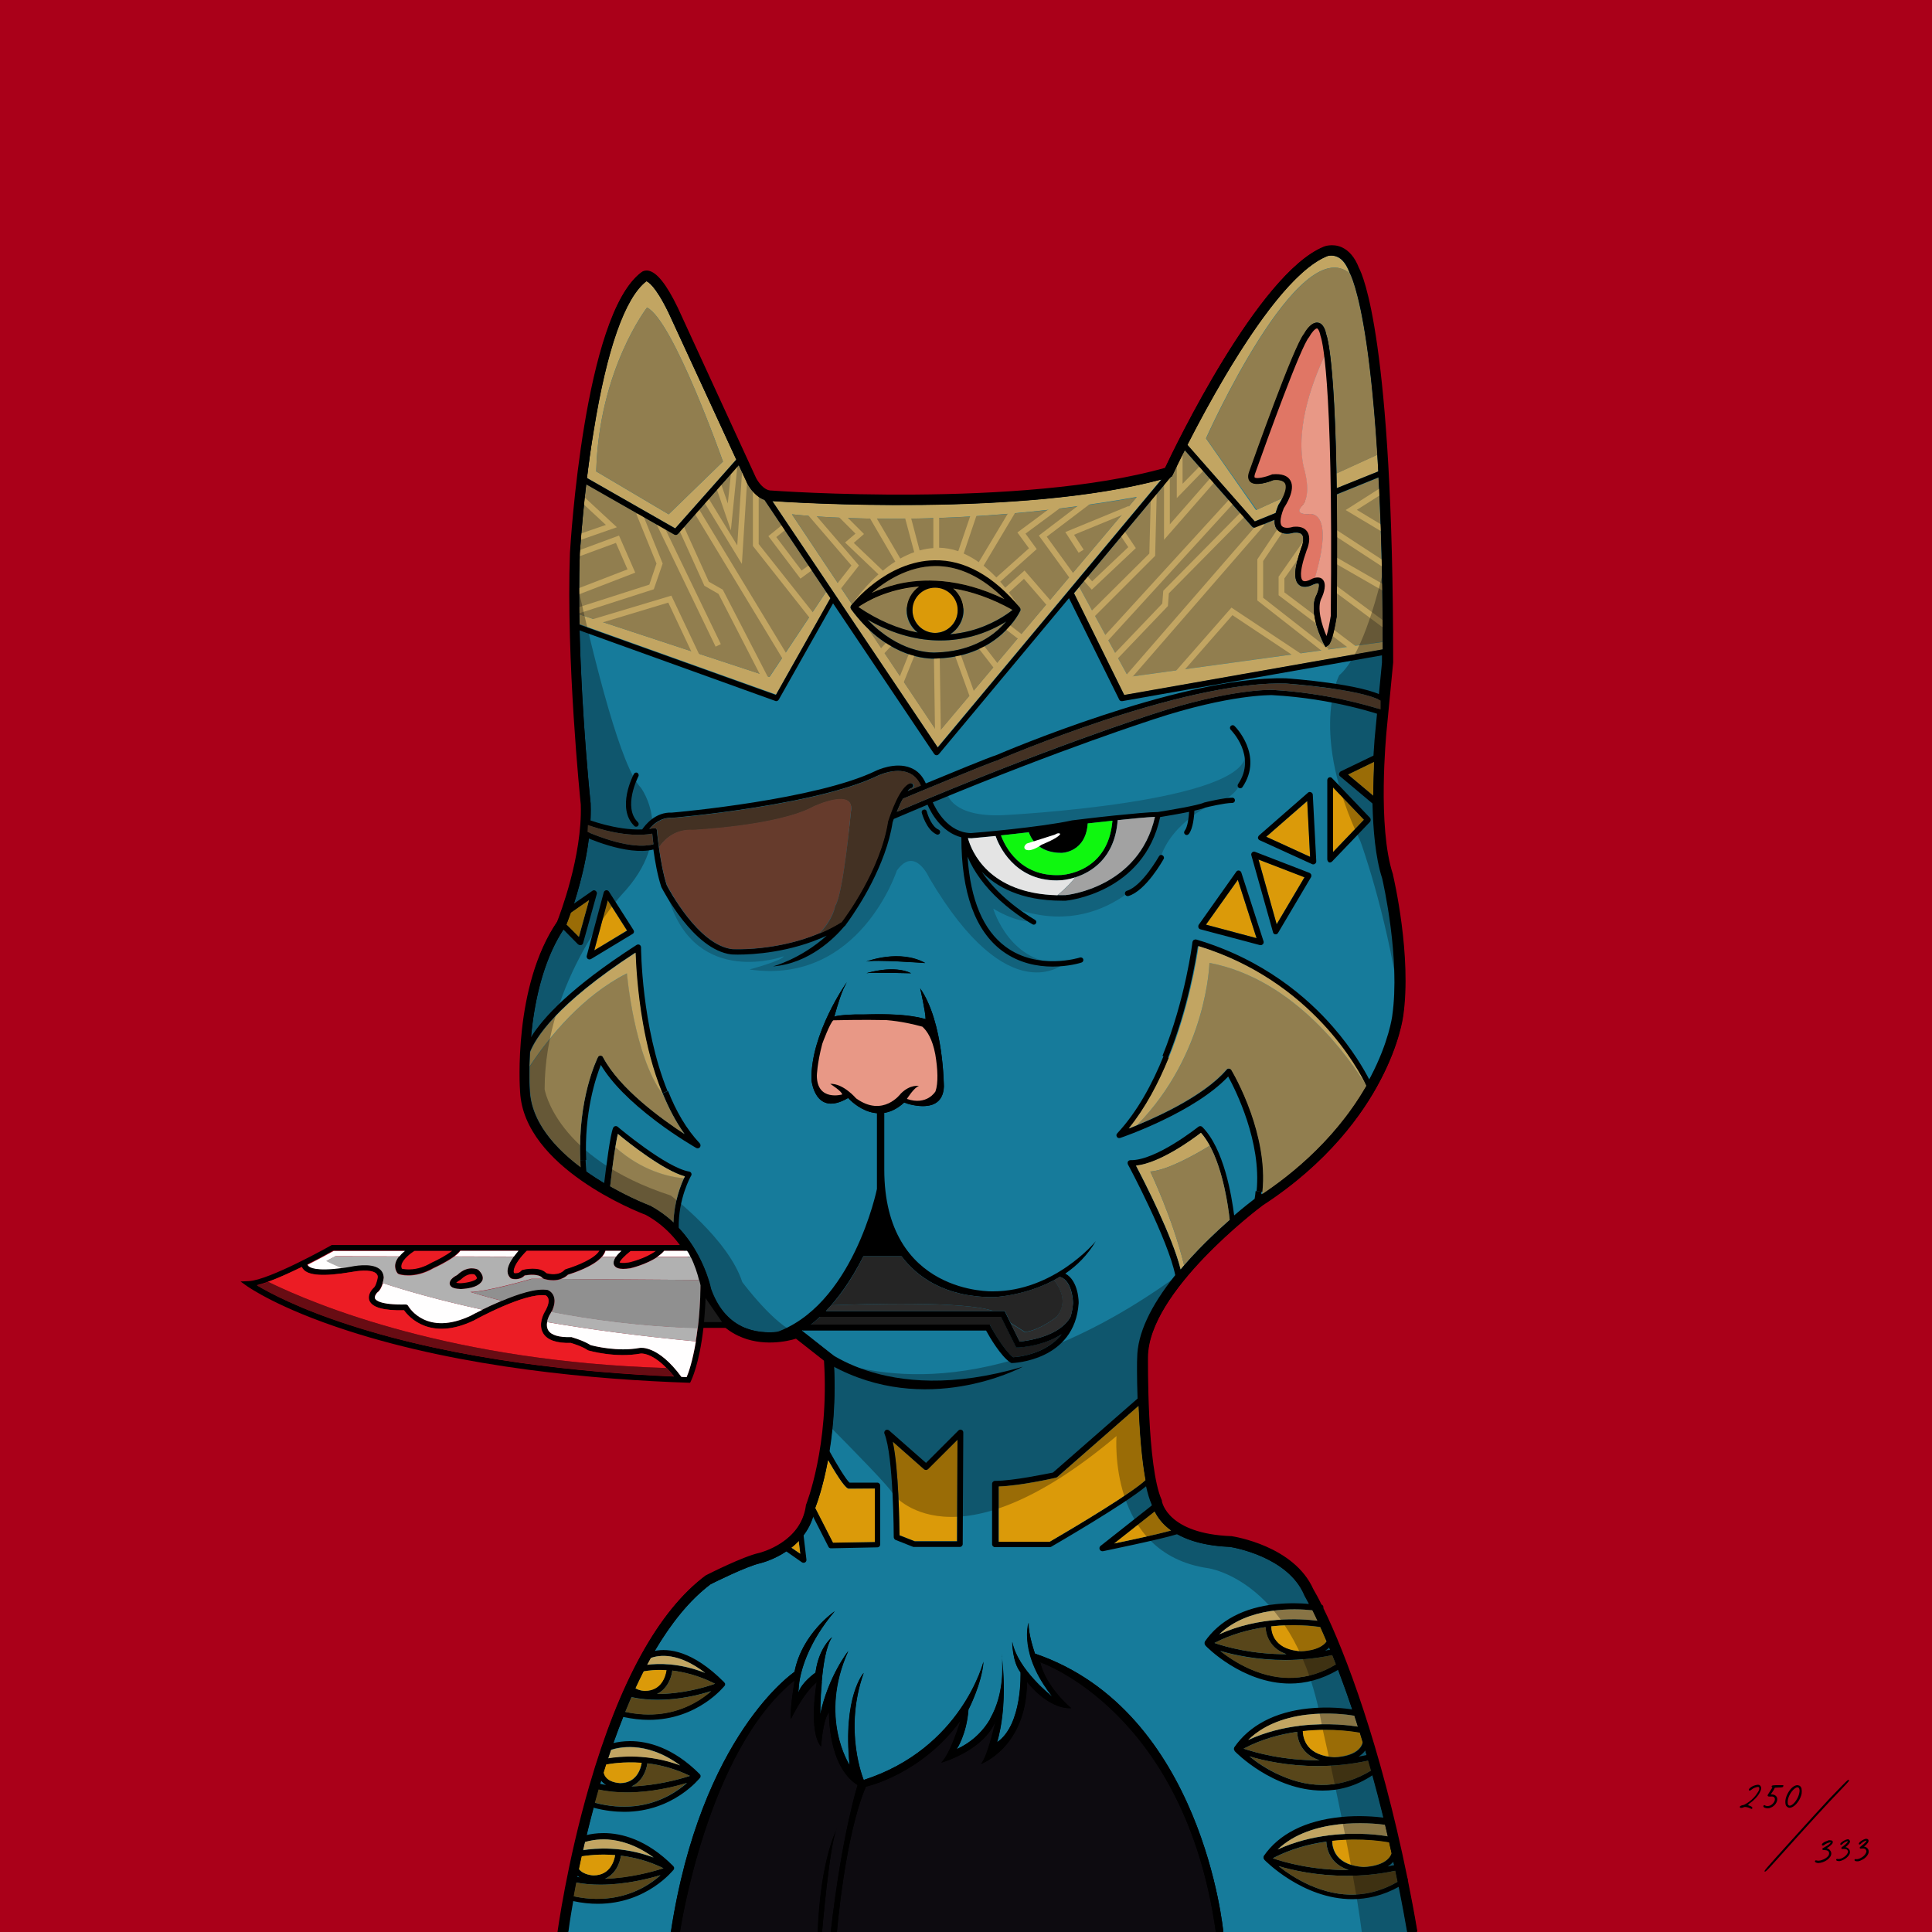 <svg viewBox="0 0 1000 1000" xmlns="http://www.w3.org/2000/svg"><path d="M0 0h1000v1000H0z" fill="#aa0019"/><path d="M334.4 143.2s-51.7 28.9-32.1 267.3c0 0 2.2 47.6-14.5 73.3 0 0-52.1 107.6 32.7 136.1 0 0 42.2 16 45.6 49.5 0 0 11.3 29.9 46.5 20.6l16.5 12.9s1.1 69.3-17.1 92.8c0 0-4.3 3.7-48.9 23.9 0 0-53.4 39.5-71.5 180.7h439.1s-33.2-208.7-89.3-200.7c0 0-42.8 1.4-44.8-31.6 0 0-16.2-69.9 5.5-97.2 0 0 44-47.8 79.5-72.4 0 0 62.7-55.8 38-136.7 0 0-14.1-33.4-1.5-124.5 0 0 3.7-203.2-28.1-207.5 0 0-29.5-5.5-85.1 114.4 0 0-40.9 22.1-205 12.4 0 0-9.3-.1-10.6-6.9-.1 0-41.3-105.1-54.9-106.4z" fill="#167b9b"/><path d="M535.7 857.5s6.9 18.5 14.1 24.1c0 0-15.7-5.3-21-18.1 0 0 8.4 23.2-15.5 43.4 0 0 4.7-17.1 4.1-25.7 0 0-.6 16.1-25.7 27.5 0 0 9-16.9 8.2-23.6 0 0-25.7 33-53.2 38.5 0 0-17.3-11.1-16.7-43.7 0 0-6.7 11.7-6.9 16.6l1-30-13.2 15.1 2-15.1s-52.6 36.8-63.3 133.8h281.6c-1.8-18.6-14.7-108.4-95.5-142.8z" fill="#0d0b10"/><path d="M346 161.8c-7-14.4-10.8-16.1-11.5-16.3-11.1 8.5-20.5 35.3-27.3 77.6-1.4 8.4-2.5 16.7-3.4 24.3l45.7 26.1 31.6-35.7zm.1 104.4L308.6 244c1.4-52.8 26.3-84.8 26.3-84.8 13.5 6.5 39.3 79.7 39.3 79.7z" fill="#c2a562"/><path d="M334.9 159.2s-24.9 32-26.3 84.8l37.5 22.2 28.1-27.3s-25.8-73.3-39.3-79.7z" fill="#917e4f"/><path d="M682.1 167c-3.3-.5-6.3 4.4-7 5.7-5.4 6.6-26 64.8-28.4 71.5-1 2.8-.2 4.3.6 5.1 2.7 2.6 9.5.1 11.9-.9 2.3-.1 5.2 0 6.1 1.7 1 1.8 0 5-1.3 7.6l27.7-12.7c-1.1-58.4-4.7-70.3-5.3-71.9-.4-1.5-1.3-5.7-4.3-6.1z" fill="none"/><path d="M624.2 226.9s48-107.8 74.5-85.3c-.1-.1-.1-.2-.1-.2l-.2-.4c-1.6-4.2-3.7-7-6.4-8.1-2.8-1.2-5.3-.3-5.4-.2-25.2 10.4-57.6 69-72.1 97.5l34.9 39.7 10.8-4.4c.3-1.2.8-2.4 1.3-3.8l.1-.3c.5-.7 1.3-2.1 2.1-3.6l-13.6 6.2zm67.5 18.1c0 2.5.1 5 .1 7.7l21.6-8.7c-.2-3-.3-5.9-.5-8.7z" fill="#c2a562"/><path d="M707.3 177.8c-3.9-26.4-7.9-34.9-8.5-36.2-26.5-22.5-74.5 85.3-74.5 85.3l26.2 37 13.6-6.2c1.3-2.6 2.3-5.8 1.3-7.6-1-1.7-3.8-1.9-6.1-1.7-2.4 1-9.2 3.4-11.9.9-.8-.8-1.6-2.3-.6-5.1 2.4-6.7 23-64.9 28.4-71.5.7-1.3 3.7-6.2 7-5.7 3 .4 4 4.6 4.3 6.2.6 1.6 4.2 13.4 5.3 71.9l21.2-9.7c-1.8-26.2-3.8-44.8-5.7-57.6z" fill="#917e4f"/><path d="M427.6 306.3l-29.3 44.1-98.4-32.4c0 1.7.1 3.4.1 5.1l101.7 36.4 28.2-50z" fill="#c2a562"/><path d="M427.6 306.3l-31.9-47.6c-5.7-2-9-8.6-9.1-8.9l-4.2-9.1-31.5 35.6c-.3.3-.7.5-1.1.5-.3 0-.5-.1-.8-.2l-45.6-26c-2.4 20.3-3.2 35.5-3.3 35.7-.4 10.2-.4 21-.3 31.7l98.4 32.4z" fill="#917e4f"/><path d="M440.5 313.3c0 .1 0 .1 0 0-.1.1-.2.3-.2.4v.1c0 .1-.1.2-.1.3v.1c0 .1 0 .2.1.4v.1c0 .1.1.2.2.3v.1c3 4.1 6.1 7.5 9.1 10.4l-8.6-12.8c-.2.4-.4.6-.5.6z" fill="none"/><path d="M399.7 259.3l85.6 127.5 115.8-138.7c-72.3 19.4-189.6 12-201.4 11.2zm49.9 66.3c-3-2.9-6.1-6.3-9.1-10.4v-.1c-.1-.1-.1-.2-.2-.3v-.1c0-.1-.1-.2-.1-.4v-.1c0-.1 0-.2.1-.3v-.1c.1-.1.1-.3.2-.4s.2-.3.5-.6l-31.1-46.6s76.2 9.2 178.5-9L485.5 379.3z" fill="#c2a562"/><path d="M485.4 340.7c32.1-1.2 42.6-24.4 42.7-24.7 0-.1.1-.2.1-.3v-.6c0-.1 0-.2-.1-.3 0 0 0-.1-.1-.1 0-.1-.1-.1-.1-.2v-.1c-13.8-16.5-28.7-24.8-44.2-24.5-23 .4-39.6 19-42.7 22.7l8.6 12.8c14.5 13.8 28.5 15.2 33.7 15.2 1.1.2 1.9.1 2.1.1z" fill="none"/><path d="M409.9 266.2l31.1 46.6c3.1-3.7 19.7-22.4 42.7-22.7 15.5-.3 30.4 8 44.2 24.5v.1c.1.1.1.1.1.2 0 0 0 .1.1.1 0 .1.1.2.1.3v.6c0 .1 0 .2-.1.3-.1.2-10.6 23.4-42.7 24.7-.2 0-1 .1-2.1.1-5.2 0-19.2-1.5-33.7-15.2l35.9 53.7 102.8-122.1c-102.2 18-178.4 8.8-178.4 8.8zm305.8 66c-.1-34.1-1-62.1-2.2-85l-21.7 8.8c.2 17.2.2 38 0 63v.2c-1 6-2.5 13.5-4.3 14.8l-1.4 1.1-.8-1.6c-.4-.7-8.7-16.8-3.7-25.7 1-2.4 1.5-5.2.9-5.7-.1-.1-.9-.3-2.8.5-.8.4-4.7 2.4-7.3.2-2.9-2.5-2.6-8.5 1.1-18.9v-.1c.6-1.2 1.8-5.1.5-6.9-.7-1-2.2-1.3-4.4-1.1-1 .3-5.7 1.5-8.3-1.3-1.2-1.3-1.7-3.1-1.5-5.4l-10 4c-.2.1-.4.1-.6.1-.4 0-.8-.2-1.1-.5L613.2 233c-3.8 7.6-6.1 12.4-6.2 12.6l-.5 1-.3.1-47.6 57.1 25.4 46.6z" fill="#917e4f"/><g fill="#c2a562"><path d="M584 350.4l-25.4-46.6-2.7 3.3 26 52.7 133.8-23.6v-3.9zm-162.6-56.1l-1.8-2.4-4.7 3.4-13.1-17.3 5.7-4.6-1.9-2.3-7.9 6.4 16.6 22z"/><path d="M392.7 254h-3v28.6l29.6 37.5 2.4-1.9-29-36.6zm-5.7-9.9l-2.9-.2-2.5 38.4-15.5-25.4-2.5 1.6 20.4 33.4z"/><path d="M381.7 240.9l-2.9-.3-2.1 20-3.5-10.2-2.8 1 7.9 23.1zm-22.8 23.8l2.6-1.6 46.5 76.8-2.6 1.6zm8 36.4l-12.8-28.3-2.7 1.2 13.2 29.2 7.3 4.2 23.1 44.9 2.7-1.4-23.6-45.7zM340 271.7l2.7-1.3 30.4 63-2.7 1.3zm3 20L332.2 265l-2.8 1.1 10.4 25.6-3.7 10.9-38.7 12.4.9 2.9 40.1-12.9zm-43.5-11.9l19.8-6.9-17.6-16.3-2 2.2 13.9 12.9-15.1 5.2z"/><path d="M318.8 281l6 13.7-26.4 10.2 1.1 2.8 29.3-11.3-8.4-19.2-23 8.5 1 2.8zm-12.6 39.7l.9 2.9 38.8-11.7 13.9 29.5 2.8-1.2-15.1-31.9zM419.1 263l-2.3 1.9 23.9 27.8-8.2 10.5 2.4 1.9 9.7-12.4z"/><path d="M520.3 304.2c-.9-1.1-1.7-2.1-2.6-3.1l18.9-16.9-5.8-8L550 262l-1.8-2.4-21.6 16 6 8.2-16.9 15.1c-2.2-2.3-4.4-4.3-6.6-6.1l17.1-28.7-2.6-1.5-17 28.4c-2.6-1.9-5.2-3.3-7.8-4.5l7.3-21.6-2.8-1-7.3 21.4c-3.4-1.2-6.7-1.7-9.9-1.8V265h-3v18.7c-2.4.1-4.8.6-7.1 1.2l-5.2-19.7-2.9.8 5.3 19.8c-2.5.9-4.9 2-7.2 3.3l-14.2-24.2-2.6 1.5 14.2 24.3c-2.3 1.4-4.4 3-6.4 4.7L441.9 281l5.3-4.6-11.8-11.8-2.1 2.1 9.5 9.5-5.4 4.6 17.3 16.5c-9 8-14.4 16.6-14.4 16.6l87.9 1.5c-2-3.2-4-6.1-6-8.7l7.8-7.1 12.1 14 2.3-2-14.1-16.3z"/><path d="M565 260.2l-1.8-2.4-25.5 19.4 16.4 22.6 2.4-1.7-14.7-20.3z"/><path d="M555.9 276.8l29.4-12.1-1.1-2.8-32.8 13.5 6.9 10.7 2.6-1.6zm-36 48.4l1.8-2.4 8.3 6.4-1.8 2.4zm-13.8 9.8l2.4-1.8 8.5 11-2.4 1.8zm-12.2 3.3l2.8-1 7.9 21.9-2.8 1zm-10.5 1.3h3l.6 41.4h-3zm-18.5 12.6l6-14.9 2.8 1.1-6 14.9zm-10-15.5l4.6-4.9 2.2 2.1-4.6 4.9zm166.3-95.6l-9.1 9.3v-15.6h-3v23l14.2-14.6z"/><path d="M626.7 247.2l-21.2 24.2v-24.3h-3v32.3l26.5-30.3zm-28 8.5l-3-.1-.8 30.9-30.8 30.6 2.2 2.2 31.6-31.6z"/><path d="M587.9 283.7l-6.1-9.1-2.5 1.6 4.7 7-18.7 17.7-2.7-2.9-2.2 2 4.7 5.2zm-17 46.3l65.7-71.9 2.2 2-65.7 71.9zm34.1-22.9l39.8-40.3-2.1-2.1-40.6 41.1-.5 6.6-25.8 27 2.2 2 26.5-27.7zm-23.6 44.1l70.7-81.4 2.3 2-70.7 81.4zm72.4-60.8l10.2-15.2-2.5-1.7-10.7 16v21.3l35 27.4 1.9-2.3-33.9-26.5zm-45.6 57.4l2.3 1.9 27.4-31.3 33.8 22.5 1.7-2.5-36-23.9z"/><path d="M664.8 299.4l12.7-18-2.5-1.8-13.2 18.9v9.6l38 28.7 1.8-2.4-36.8-27.8zm52.6-26.4l-15.1-9.1 14.2-9-1.6-2.6-18.4 11.7 19.4 11.6zm-28.3 3.1l1.6-2.5 26.8 17.5-1.6 2.5zm.1 14.4l1.5-2.6 26.8 15.4-1.5 2.6zm-.2 14.4l1.8-2.4 27.2 20.2-1.8 2.4z"/></g><path d="M414.2 804.2l-.8-6.6c-1.2 1.3-2.5 2.4-3.8 3.5zm38.6-6.1v-27.6h-13.3c-.2 0-.4 0-.6-.1-2.2-1-6.9-8.8-10.3-14.7-2.6 14.2-5.9 23-6.6 24.7l9.2 18zM304.9 465.9l-9.4 6.6c-1 2.8-1.8 4.9-2.2 6l6.4 6.4zm-1.1-218.5l45.7 26.1 31.6-35.6-35-76c-7-14.4-10.8-16.1-11.5-16.3-11.1 8.5-20.5 35.3-27.3 77.6-1.4 8.3-2.6 16.5-3.5 24.2zm34.5 714.1c-9.3-6.9-17.8-9-23.7-9.3-5.5-.4-9.7.6-11.9 1.3-.3 1.4-.7 2.8-1 4.2 6.1-1 20.4-2.3 36.6 3.8zm147.1-574.6l115.8-138.7c-72.4 19.4-189.7 12-201.4 11.2zm103.9 340.8l-42.2 36.9c-.2.2-.4.3-.7.3-.8.2-18.5 4.1-29.5 4.5V798h26.4c14.9-8.6 42.9-25.5 49.6-31.9-2.1-11.3-3.1-26-3.6-38.4zM323.5 886c13 2.8 25.1 1.3 35.8-4.6 3.6-2 6.5-4.2 8.7-6.1-6.1 2-16.2 4.5-27.5 4.5-4.5 0-9.1-.4-13.8-1.4-1 2.5-2.1 5.1-3.2 7.6zm9.5 90.9c3.8-2.1 6.7-4.3 8.9-6.3-6.8 2-18.5 4.9-31 4.9-4.1 0-8.4-.3-12.6-1.1-.5 2.5-.9 4.9-1.3 7.1 16.2 3.5 28.4-.5 36-4.6zm288.6-390.5c-4.4 3.4-21.2 15.7-33.6 17 4.2 8 18.9 36.7 23.1 53.7 2.8-3.3 5.8-6.6 9.1-10 5.7-5.9 11.4-11.2 16.3-15.5-.9-8.1-4.4-33.5-14.9-45.2zM352 913.7c-9.3-6.9-17.7-9-23.7-9.4-5.7-.4-10.1.7-12.2 1.4-.5 1.4-1 2.9-1.4 4.3 5.6-.9 20.5-2.6 37.3 3.7zm224.8-114.8c8.1-1.7 22.2-4.7 29.4-6.7-4.7-3.4-7.2-7.1-8.5-9.8zm-147-489.3l-34.1-50.8c-5.7-2-9-8.6-9.1-8.9l-4.2-9.1-31.5 35.6c-.3.3-.7.5-1.1.5-.3 0-.5-.1-.8-.2l-45.6-26c-2.4 20.3-3.2 35.5-3.3 35.7-.4 11.8-.4 24.4-.2 36.9l101.7 36.4zm-83.2 619.6c3.8-2.1 6.8-4.4 9-6.3-6.8 2-18.5 4.9-31 4.9-4.9 0-9.9-.4-14.8-1.5-.7 2.3-1.3 4.6-1.9 6.9h.3c14 3.6 26.9 2.2 38.4-4zm2-296.4c.4-11.4 4.1-20.2 5.9-23.9-11.1-3.1-29.1-17.3-34.7-22-1.2 5-2.9 17.9-4 27.2 11.2 6.4 20.3 9.8 20.5 9.9l.3.1c4.6 2.6 8.5 5.5 12 8.7zm282.5 213.1c20.7-9.4 42-8.1 50.9-7-1-2-1.8-3.8-2.6-5.4-9.2-1-33.3-2-48.3 12.4zm90.5 119.5c-.1-.6-.3-1.2-.4-1.8-.8 1-1.9 1.8-2.9 2.5 1.1-.3 2.2-.5 3.3-.7zm-18.4-56.2c1.4-.2 2.8-.5 4.2-.8-.2-.8-.5-1.6-.7-2.4-1 1.4-2.2 2.4-3.5 3.2zm-13.6-52.5c-8.6 1.8-16.8 2.5-24.3 2.5-14.6 0-26.6-2.6-33.7-4.7 3.6 2.8 8.8 6.4 15.1 9.2 15.8 7 30.8 6.2 44.8-2.3-.6-1.6-1.3-3.2-1.9-4.7zm-61-6.3c5.8 2 19.6 5.9 37.3 5.8-3.2-1.1-5.8-2.8-7.6-5.1-2.6-3.2-3.2-6.8-3.3-8.9-8.3 1.2-17.6 3.6-26.4 8.2zm56 76.4c-25.7 0-45.3-20.1-45.5-20.4v-.1c-.1-.1-.1-.2-.2-.3 0-.1 0-.1-.1-.1 0-.1-.1-.2-.1-.4v-.6c0-.1.1-.2.1-.3v-.1c7.8-11.4 21.1-18.4 38.4-20.2 10.7-1.1 19.6 0 22.7.5-2.1-6.3-4.1-11.9-6-16.9-.4-1.2-.9-2.4-1.3-3.6-8.6 5.1-17.1 7.1-24.9 7.1-24.8 0-43.6-19.4-43.8-19.7v-.1c-.1-.1-.1-.2-.2-.3 0 0 0-.1-.1-.1 0-.1-.1-.2-.1-.4v-.7c0-.1.1-.2.1-.3v-.1c7.6-11 20.3-17.7 36.9-19.4 6.8-.7 12.8-.5 17-.1-1.6-3-2.5-4.6-2.5-4.6l-.1-.3c-8.5-19.5-36.4-24.4-38.5-24.7-12.5-.5-21.1-3.2-27.1-6.5-8.6 2.7-37.1 8.5-38.4 8.8h-.3c-.6 0-1.1-.3-1.4-.9s-.1-1.4.4-1.8l26.6-21c-.1-.3-.1-.5-.2-.7-1.1-2.5-2-5.6-2.8-9.2-11.1 9.3-47.4 30.3-49.1 31.3-.2.1-.5.2-.8.2H515c-.8 0-1.5-.7-1.5-1.5V768c0-.8.7-1.5 1.5-1.5 9.6 0 27.2-3.8 30-4.3l43.8-38.3c-.4-11.4-.3-20.1-.2-21 .1-12.5 6.8-26.8 19.7-42.9-3.7-18.4-24.2-56.9-24.5-57.3-.2-.5-.2-1 0-1.5.3-.4.8-.7 1.3-.7 13.2.3 35-17.2 35.2-17.3.6-.5 1.5-.4 2 .1 11.2 11.2 15.2 35.6 16.5 45.8 5-4.3 8.9-7.3 10.6-8.6.2-1.3.4-2.6.5-4l3 .3c0 .5-.1.9-.1 1.4 16.9-11.3 38.9-29.8 54.1-56.3-3.9-8.1-28.3-54.2-86.9-72.2-1 6.8-5.1 32.2-15.5 57.9l-2.8-1.1c11.9-29.4 15.5-58.5 15.5-58.9.1-.4.3-.8.7-1.1.4-.2.8-.3 1.3-.2 34.9 10.3 57.8 30.3 70.8 45.3 10.2 11.7 16.1 22.1 18.7 27.1.2-.5.5-.9.7-1.3 9.5-18.1 11.2-31.4 11.2-31.5 4.3-29.6-4.7-69.1-5.2-71.3-3.5-10.7-4.7-25.3-5-38.7l-16.8-14.1c-.4-.3-.6-.8-.5-1.3s.4-.9.8-1.2l17-8.2c.4-6.7.8-11.2.9-11.9l3.5-36.2v-3.8l-134.4 23.7h-.3c-.6 0-1.1-.3-1.3-.8l-26-52.5-67.4 80.8c-.3.3-.7.5-1.1.5h-.1c-.5 0-.9-.3-1.2-.7l-52.3-77.9-28.1 49.8c-.3.5-.8.8-1.3.8-.2 0-.3 0-.5-.1L300 326.3c1.1 45.5 5.6 88.9 5.7 89.5v.2c.7 19-4.7 39.3-8.6 51.7l9.5-6.6c.5-.4 1.2-.4 1.7 0s.8 1 .6 1.6l-7.1 25.5c-.1.5-.6.9-1.1 1h-.4c-.4 0-.8-.2-1.1-.4l-7.6-7.7c-10.9 16.6-15.2 38.6-16.8 55.8 6.1-9.9 20.6-25.9 54.7-47.8.5-.3 1-.3 1.5-.1.5.3.8.8.8 1.3s.2 41.1 13.7 74.4l-2.8 1.2c-5.1-12.4-8.2-25.4-10.1-36.3-2.9-16.5-3.6-30.8-3.8-36.5-41.3 26.9-51.9 44.5-54.6 51.6-.6 11.7-.1 19.8-.1 20 .9 16.1 13 29.5 26.2 39.5-.1-1.2-.2-2.5-.2-3.7l3-.1c.1 2 .2 4 .4 6.1 3.1 2.2 6.2 4.2 9.2 6 1-8.1 3.2-25.8 4.7-28.8.2-.4.6-.7 1-.8.5-.1.9 0 1.3.3.2.2 25.1 21.2 37 23.2.5.1.9.4 1.1.8.2.5.2 1-.1 1.4-.1.1-6.7 11.7-6.4 27.1 12.5 13.4 16.2 29.4 16.6 31.5 3.4 9.4 8.8 16 16.2 19.5 12.8 6 27.2.9 27.4.9l1.3-.5 18.4 14.5.1 1.1c1.3 19.1 0 35.5-2.1 48.2 4 7.3 8.9 15.2 10.5 16.5h14.4c.8 0 1.5.7 1.5 1.5v30.5c0 .8-.6 1.5-1.5 1.5l-24 .5c-.6 0-1.1-.3-1.3-.8l-8-15.7c-1.1 3.7-2.8 6.9-4.9 9.6l1.5 12.7c.1.6-.2 1.2-.7 1.5-.2.1-.5.2-.8.2s-.6-.1-.9-.3l-8-5.6c-6.6 4.4-12.9 6-13.4 6.1-7.2 1.6-23.8 9.9-25.8 10.9-11.1 8.3-20.6 20.5-28.9 34.5 7-1.4 19.5-.3 35.9 16.2.1.1.2.2.3.4 0 0 0 .1.1.1 0 .1.1.2.1.3v.6c0 .2-.1.3-.2.4-.2.2-13.8 17.7-39.3 17.7-4.1 0-8.5-.5-13.2-1.5-1.8 4.5-3.5 9-5.1 13.5 2.1-.5 5.1-1 8.6-1 9.1 0 22.2 3.2 36 17 .1.1.2.3.3.4 0 0 0 .1.1.1 0 .1.1.2.1.3v.7c-.1.2-.1.3-.2.4-.2.2-13.8 17.7-39.3 17.7-4.7 0-9.9-.6-15.4-2-.1 0-.2-.1-.4-.2-1.3 4.9-2.5 9.6-3.6 14.2 2.1-.5 5.1-1 8.7-1 9.1 0 22.3 3.2 36 17 .1.1.2.3.3.4 0 0 0 .1.1.1 0 .1.1.2.1.3v.7c0 .1-.1.3-.2.4-.2.2-13.8 17.7-39.3 17.7-3.9 0-8.2-.4-12.7-1.4-1.7 9.6-2.5 15.6-2.5 15.9l-5.3.1c0-.3 4.9-36.2 16.5-76.1 15.6-53.9 35.7-90.4 59.9-108.5l.4-.2c.8-.4 18.9-9.6 27.2-11.4.8-.2 21.8-5.5 24.6-24.8v-.3l.1-.3c.1-.3 12.1-30.3 9.3-74.6l-14.5-11.4c-4.2 1.3-17.5 4.4-29.9-1.5-8.7-4.1-15-11.7-18.8-22.5l-.1-.3c-.1-.3-5.7-27.2-29-39.8-4.3-1.6-62.9-24.6-65-63.6-.2-2.2-3.6-54.8 19.1-88 1.2-3 13.2-34 12.3-60.8-.2-2.3-4.8-46.5-5.8-92.1-.2-.4-.3-26.3.2-38.1.3-5.1 7.4-122.9 36.6-144.8.7-.6 2-1.1 3.6-.8 4.4.8 9.4 7.1 15.2 19.1l40.5 88.1c.9 1.8 4 6.6 7.9 6.6h.2c1.3.1 129.1 9.4 203.8-11.8 5.3-11.3 48.3-100.6 81.9-114.4.1-.1 4.4-1.8 9.2.2 3.9 1.7 7 5.3 9.1 10.8 1.8 3.3 17.7 36.8 17.7 204v.2l-3.5 36.3c0 .5-4.8 48.7 3.4 73.4v.2c.4 1.7 9.8 42 5.3 73.2-.1.5-1.8 14.1-11.7 32.9-9 17.3-26.9 42.5-60.7 64.5-2.2 1.6-59.4 44.8-59.7 79 0 .6-.6 56.9 7.1 74l.1.3v.3c.1.7 3.2 16.8 35.7 18.1h.3c1.3.2 32.4 5 42.4 27.5 1.2 2.1 2.7 4.7 4.2 7.9.7.2 1.1 1 1 1.7v.2c11.4 23.2 29.5 71.1 43.5 139.7.2.3.3.7.2 1.1 1.7 8.5 3.4 17.3 4.9 26.4l-5.1.2c-1.4-8.1-2.8-15.8-4.3-23.3-8.4 4.7-16.7 6.5-24.3 6.5-25.7 0-45.3-20.2-45.5-20.4v-.1c-.1-.1-.1-.2-.2-.3 0 0 0-.1-.1-.1 0-.1-.1-.2-.1-.4v-.6c0-.1.1-.2.1-.3v-.1c7.8-11.4 21.6-18.4 39.9-20.2 9.6-1 17.9-.2 22.2.3-1.9-7.8-3.8-15.1-5.7-22-9 6-17.8 8-25.9 8zm33.6 26.8c-.2 0-12.6-2.5-28.7-.7 0 1.7.4 5 2.7 7.9 2.7 3.3 7.1 5.1 13.3 5.6.2 0 12.4 0 14.7-7.1-.4-1.9-.9-3.8-1.3-5.7zm-56.9 3.7c8.9-4.1 18-6.2 26.3-7.3.2-.1.3-.1.5-.1h.2c15.2-1.8 27.4.1 30 .6-.5-2-.9-4-1.4-6-7.6-1-38.2-3.8-55.6 12.8zm35.8 13.6c-15.4 0-28-2.8-35.3-5 3.8 3 9.3 6.8 16 9.8 16 7.1 31.3 6.6 45.6-1.7l-1.2-5.7c-8.8 1.9-17.3 2.6-25.1 2.6zm-23.9-77.7c14.6-1.7 26.5 0 29.7.5l-1.8-5.7h-.5c-.4-.1-35-6.4-54.4 12.6 8.9-4.1 18.1-6.3 26.4-7.3.1-.1.3-.2.6-.1zm15.3-39.3c-.2-.4-.3-.8-.5-1.2-.6.7-1.3 1.2-2.1 1.7.9-.2 1.7-.4 2.6-.5zm-25.8 65c16.5 7.4 32.3 6.5 47-2.5l-1.5-5.1c-9.3 2-18.1 2.8-26.2 2.8-15.4 0-28-2.8-35.3-5 3.7 3 9.2 6.9 16 9.8zm40.4-22.1c-.2 0-12.6-2.5-28.7-.7 0 1.7.4 5 2.8 7.9 2.7 3.3 7.1 5.1 13.3 5.6.2 0 13.2 0 14.9-7.8-.5-1.7-1-3.4-1.5-5zm-14.3-642.9c-.9-68.7-5-79.2-5.2-79.7l-.1-.3c-.6-3-1.5-3.9-1.8-3.9-.9-.1-2.9 2.2-4 4.3l-.2.3c-2 2.3-7.4 15.4-13.1 30.2s-11.6 31.3-14.8 40.4c-.4 1.2-.4 1.8-.2 1.9.9.9 5.5-.1 8.9-1.6l.2-.1h.2c4.7-.4 7.8.7 9.2 3.2 2.8 4.8-2.4 12.8-3.4 14.3-.1.4-.3.7-.4 1zm24.7-6.8l-21.7 8.8c.2 17.2.2 38 0 63v.2c-1 6-2.5 13.5-4.3 14.8l-1.4 1.1-.8-1.6c-.4-.7-8.7-16.8-3.7-25.7 1-2.4 1.5-5.1.9-5.7-.1-.1-.9-.3-2.8.5-.8.4-4.7 2.4-7.3.2-2.9-2.4-2.6-8.5 1.1-18.9v-.1c.6-1.2 1.8-5.1.5-6.9-.7-1-2.2-1.3-4.4-1.1-1 .3-5.7 1.5-8.3-1.3-1.2-1.3-1.7-3.1-1.5-5.4l-10 4c-.2.1-.4.1-.6.1-.4 0-.8-.2-1.1-.5L613.2 233c-3.8 7.6-6.1 12.4-6.2 12.6l-.5 1-.3.1-50.3 60.3 26 52.7 133.8-23.6c0-35.9-.9-65.2-2.2-89zm-27.1-74c.7 1.7 4.5 14.5 5.4 79.6l21.6-8.7c-1.7-30.7-4-51.9-6.1-66.2-4.2-28.8-8.6-36.3-8.6-36.4l-.2-.4c-1.6-4.2-3.7-7-6.4-8.1-2.8-1.2-5.3-.3-5.4-.2-25.2 10.4-57.6 69-72.1 97.5l34.9 39.7 10.8-4.4c.3-1.2.8-2.4 1.3-3.8l.1-.3c1.4-2 5-8.3 3.4-11.2-1-1.7-3.8-1.9-6.1-1.7-2.4 1-9.2 3.4-11.9.9-.8-.8-1.6-2.3-.6-5.1 2.4-6.7 23-64.9 28.4-71.5.7-1.3 3.7-6.2 7-5.7 3.2.3 4.1 4.5 4.5 6zm11.7 794.8c-3.5-1.1-6.2-2.9-8.2-5.4-2.7-3.4-3.3-7.1-3.4-9.3-8.8 1.2-18.5 3.8-27.7 8.6 6 2.1 20.6 6.3 39.3 6.1zm-16.1-669c1.1 0 1.9.3 2.6 1 2.3 2.4.3 7.5-.3 9.1l-.1.1c-2.9 5.1 0 14.5 2.4 20 .8-2.6 1.6-6.7 2.2-10.4.3-24.4.2-44.7 0-61.6l-25.9 10.5c-.5 2.8 0 4.1.5 4.6 1.3 1.4 4.4.8 5.4.5l.3-.1c3.5-.4 6 .4 7.3 2.3 2.5 3.4.2 9-.2 9.9-4.4 12.4-2.7 15.1-2 15.6 1 .8 3.1 0 4-.5l.2-.1c1.4-.6 2.6-.9 3.6-.9zm-10.6 597.5c-8.8 1.2-18.5 3.8-27.7 8.7 6 2 20.6 6.2 39.3 6-3.5-1.1-6.2-2.9-8.2-5.4-2.7-3.3-3.3-7.1-3.4-9.3zm39.8-502l-13.4 6.5 13 10.9c0-6.3.2-12.3.4-17.4zm-24.5 455.1c-1.1-2.7-2.2-5.1-3.2-7.4-4.1-.6-13.8-1.6-25.4-.3 0 1.6.4 4.8 2.6 7.5 2.5 3.1 6.8 4.9 12.7 5.4 0-.1 9.8-.1 13.3-5.2zm-316.6 22c-8.3-4.2-15.9-6-22.1-6.8-.5 4-2.7 9.5-7.9 12.1 13 0 24.7-3.4 30-5.3zm-13 47.7c-7.8-3.8-15.4-5.7-22-6.5-.6 4-2.8 9.5-8.2 11.9 12.9-.4 24.7-3.6 30.2-5.4zm7.9-53.3c-14-10.8-23.9-9.3-28.2-7.7-.6 1.2-1.3 2.3-1.9 3.5 5.8-.7 16.6-1 30.1 4.2zm-31.3 9.3c8.7-.1 10.8-7.7 11.2-10.7-5.5-.4-9.6.2-11.9.6-1.5 2.9-2.9 5.8-4.2 8.7 2.2 1.4 4.9 1.4 4.9 1.4zm9.7 91.8c-7.7-3.8-15.3-5.7-22-6.5-.6 4-2.8 9.5-8.2 11.9 12.9-.4 24.7-3.7 30.2-5.4zM321 923c8.5-.1 10.6-7.3 11.2-10.5-9.6-.8-16.7.5-18.4.9-.4 1.3-.8 2.7-1.2 4 .8 5.3 8 5.5 8.4 5.6zm-13.8 47.7c8.5-.1 10.6-7.3 11.2-10.5-8.2-.7-14.6.2-17.4.7-.5 2.2-.9 4.4-1.4 6.5 2.3 3.1 7.4 3.3 7.6 3.3zm3.4-47.4c1 .2 2.1.4 3.1.6-1-.6-1.9-1.4-2.6-2.3-.1.6-.3 1.2-.5 1.7zm-11.8 48.2c.4.1.8.1 1.2.2-.4-.2-.7-.5-1.1-.8 0 .2 0 .4-.1.6z"/><path d="M341.8 970.6c-2.1 1.9-5.1 4.2-8.9 6.3-7.5 4.1-19.8 8.2-36.1 4.6.4-2.2.9-4.6 1.3-7.1 4.2.8 8.4 1.1 12.6 1.1 12.6 0 24.4-2.9 31.1-4.9zm-20.4-10.1c6.6.8 14.2 2.7 22 6.5-5.5 1.8-17.3 5.1-30.2 5.5 5.4-2.5 7.6-8 8.2-12z" fill="#58461a"/><path d="M318.4 960.2c-.5 3.2-2.7 10.5-11.2 10.5-.3 0-5.3-.2-7.6-3.4.4-2.1.9-4.2 1.4-6.5 2.8-.4 9.2-1.3 17.4-.6z" fill="#db9a09"/><path d="M314.6 952.1c5.9.4 14.4 2.5 23.7 9.3-16.1-6-30.5-4.8-36.5-3.8.3-1.4.6-2.8 1-4.2 2.1-.6 6.3-1.6 11.8-1.3z" fill="#c2a562"/><path d="M355.5 922.8c-2.2 1.9-5.2 4.2-9 6.3-11.5 6.3-24.4 7.6-38.4 4h-.3c.6-2.3 1.3-4.6 1.9-6.9 4.9 1.1 9.9 1.5 14.8 1.5 12.5 0 24.3-2.8 31-4.9z" fill="#58461a"/><path d="M335.1 912.7c6.6.8 14.2 2.7 22 6.5-5.5 1.8-17.3 5-30.2 5.5 5.4-2.5 7.6-8 8.2-12z" fill="#58461a"/><path d="M332.1 912.4c-.5 3.2-2.7 10.5-11.2 10.5-.3 0-7.5-.2-8.5-5.6.4-1.3.8-2.7 1.2-4 1.9-.3 8.9-1.6 18.5-.9z" fill="#db9a09"/><path d="M328.4 904.4c5.9.4 14.4 2.5 23.7 9.4-16.8-6.3-31.8-4.6-37.3-3.7.5-1.4 1-2.9 1.4-4.3 2.1-.7 6.4-1.8 12.2-1.4z" fill="#c2a562"/><path d="M368.1 875.4c-2.1 1.9-5 4.1-8.7 6.1-10.8 5.9-22.8 7.4-35.8 4.6 1-2.6 2.1-5.1 3.2-7.6 4.7 1 9.3 1.4 13.8 1.4 11.2-.1 21.3-2.6 27.5-4.5zM348 864.7c6.2.7 13.8 2.6 22.1 6.8-5.3 1.9-17 5.3-30 5.3 5.2-2.6 7.4-8.1 7.9-12.1z" fill="#58461a"/><path d="M345 864.5c-.5 3.1-2.5 10.7-11.2 10.7 0 0-2.7 0-4.9-1.4 1.4-3 2.8-5.9 4.2-8.7 2.3-.4 6.4-1 11.9-.6z" fill="#db9a09"/><path d="M336.8 858.2c4.3-1.6 14.2-3.1 28.2 7.7-13.4-5.3-24.3-5-30.1-4.2.6-1.2 1.2-2.3 1.9-3.5z" fill="#c2a562"/><path d="M722.2 968.3l1.2 5.7c-14.3 8.3-29.6 8.8-45.6 1.7-6.7-3-12.2-6.8-16-9.8 7.4 2.2 19.9 5 35.3 5 7.8 0 16.3-.7 25.1-2.6z" fill="#58461a"/><path d="M698.1 967.9c-18.7.2-33.3-4-39.3-6 9.2-4.9 18.9-7.4 27.7-8.6.1 2.2.7 6 3.4 9.3 2 2.4 4.8 4.2 8.2 5.3z" fill="#58461a"/><path d="M719 953.5c.4 1.9.8 3.8 1.3 5.7-2.4 7-14.5 7.1-14.7 7.1-6.1-.4-10.6-2.3-13.3-5.6-2.3-2.9-2.7-6.1-2.7-7.9 16-1.8 28.5.7 28.7.7.2.1.5.1.7 0z" fill="#db9a09"/><path d="M716.9 944.5c.5 2 .9 4 1.4 6-2.6-.5-14.8-2.4-30-.6h-.2c-.2 0-.4 0-.5.1-8.3 1-17.4 3.2-26.3 7.3 17.4-16.6 48-13.8 55.6-12.8z" fill="#c2a562"/><path d="M708.2 911.3l1.5 5.1c-14.7 9-30.5 9.9-47 2.5-6.7-3-12.2-6.8-16-9.8 7.4 2.2 19.9 5 35.3 5 8.1 0 16.9-.8 26.2-2.8z" fill="#58461a"/><path d="M683 911.1c-18.7.2-33.3-4-39.3-6 9.2-4.9 18.9-7.4 27.7-8.7.1 2.2.7 6 3.4 9.3 2 2.5 4.7 4.3 8.2 5.4z" fill="#58461a"/><path d="M703.8 896.7c.5 1.6 1 3.3 1.5 5-1.8 7.7-14.7 7.8-14.9 7.8-6.1-.4-10.6-2.3-13.3-5.6-2.3-2.9-2.7-6.1-2.8-7.9 16-1.8 28.5.7 28.7.7.3.1.6.1.8 0z" fill="#db9a09"/><path d="M701 888c.6 1.8 1.2 3.8 1.8 5.7-3.2-.5-15-2.2-29.7-.5-.2 0-.5 0-.7.1-8.3 1-17.4 3.2-26.4 7.3 19.4-19 54-12.7 54.4-12.6z" fill="#c2a562"/><path d="M689.6 856.7c.6 1.5 1.3 3.2 1.9 4.8-14 8.5-29.1 9.3-44.8 2.3-6.3-2.8-11.5-6.4-15.1-9.2 7.1 2.1 19.1 4.7 33.7 4.7 7.5-.1 15.7-.8 24.3-2.6z" fill="#58461a"/><path d="M683.4 842.2c1 2.2 2.1 4.7 3.2 7.4-3.5 5.1-13.2 5.1-13.3 5.1-5.9-.4-10.2-2.2-12.7-5.4-2.2-2.7-2.6-5.8-2.6-7.5 11.7-1.3 21.3-.2 25.4.4z" fill="#db9a09"/><path d="M665.9 856.2c-17.7.1-31.5-3.8-37.3-5.8 8.8-4.6 18.1-7 26.5-8.2.1 2.1.7 5.7 3.3 8.9 1.8 2.3 4.3 4 7.5 5.1z" fill="#58461a"/><path d="M679.4 833.5c.8 1.6 1.6 3.3 2.6 5.4-8.9-1.1-30.2-2.4-50.9 7 15-14.4 39.1-13.4 48.3-12.4z" fill="#c2a562"/><path d="M484 304.2c6.5 0 11.7 5.2 11.7 11.7s-5.3 11.7-11.7 11.7c-6.5 0-11.7-5.3-11.7-11.7-.1-6.5 5.2-11.7 11.7-11.7z" fill="#db9a09"/><path d="M516.7 325.9c-5.6 5.1-15.7 11.2-31.5 11.8h-.1s-5.7.6-13.7-2.1c-5.9-2-14.1-6.2-22.4-14.9 14.1 8.1 26.9 10.8 37.6 10.8 6.3 0 11.8-.9 16.4-2.1 7.5-2 13.5-5.1 17.8-7.7-1.1 1.3-2.5 2.7-4.1 4.2z" fill="#917e4f"/><path d="M524.1 315.7c-3.2 2.5-10.9 7.9-21.9 10.8-3.4.9-6.9 1.5-10.3 1.8 4.1-2.6 6.9-7.2 6.9-12.4 0-4.5-2.1-8.6-5.3-11.3 9.1 1.5 19.4 4.9 30.6 11.1z" fill="#917e4f"/><path d="M483.8 293c12.5-.2 24.6 5.6 36.1 17.1-23.5-11.4-42.8-10.7-55.3-7.8-5.3 1.2-9.8 2.9-13.4 4.6 7.3-6.3 18.8-13.7 32.6-13.9z" fill="#917e4f"/><path d="M469.2 315.9c0 4.7 2.2 8.9 5.7 11.6-10.2-1.9-20.4-6.3-30.7-13.2 4-2.7 15-9.3 31.4-10.5-3.8 2.6-6.4 7-6.4 12.1z" fill="#917e4f"/><path d="M413.4 797.6l.8 6.6-4.6-3.2c1.3-.9 2.6-2.1 3.8-3.4zm39.4-27.1v27.6l-21.6.4-9.2-18c.7-1.8 4-10.6 6.6-24.7 3.4 5.9 8.1 13.7 10.3 14.7.2.1.4.1.6.1zm42.8-25.3l-.3 52.5h-21.9l-7.9-3.1c0-5.8-.3-34.1-3.5-48.5l16.2 14.3c.6.5 1.5.5 2.1-.1zm110.5 47c-7.2 2-21.2 5-29.4 6.7l20.9-16.5c1.4 2.7 3.8 6.4 8.5 9.8zm-16.8-64.5c.5 12.4 1.5 27.1 3.6 38.4-6.7 6.4-34.7 23.2-49.6 31.9H517v-28.6c11-.3 28.7-4.3 29.5-4.5.2-.1.5-.2.7-.3zM304.9 465.9l-5.3 19-6.4-6.4c.4-1.1 1.2-3.1 2.2-6zm9.6 0l10 15.7-16.9 10.3zm383.3-65l13.4-6.5c-.2 5.1-.4 11-.4 17.4zm-7.8 6.6l16 16.8-16 16.7zm-13.3 7.1l1.4 28.9-22.7-10.4zm-1.5 39.4l-14.4 24.4-9.4-33.5zm-34.5 1.4l9.7 30.2-26.2-7z" fill="#db9a09"/><path d="M706 424.3l-16-16.7V441zm-19 20.4v-40.9c0-.6.4-1.2.9-1.4.6-.2 1.2-.1 1.6.4l19.6 20.5c.5.6.5 1.5 0 2.1l-19.6 20.5c-.3.3-.7.5-1.1.5-.2 0-.4 0-.6-.1-.5-.4-.8-.9-.8-1.6zm-35.3-12.3l25.3-22.1c.4-.4 1-.5 1.6-.2.5.2.9.7.9 1.3l1.8 34.4c0 .5-.2 1-.7 1.3-.2.2-.5.3-.8.3-.2 0-.4 0-.6-.1L652 434.9c-.5-.2-.8-.7-.9-1.2 0-.4.2-.9.6-1.3zm3.7.7l22.7 10.4-1.5-28.9zm3.5 49.4l-11.2-39.8c-.2-.5 0-1.1.4-1.5s1-.5 1.5-.3l28.2 10.9c.4.2.7.5.9.9.1.4.1.9-.1 1.3l-17.1 28.9c-.3.5-.8.7-1.3.7h-.2c-.5-.1-1-.5-1.1-1.1zm-7.5-37.6l9.4 33.5 14.4-24.3zm-1 171.7c2.6-25.5-10.8-52.3-14.7-59.4-17.2 18.4-54.3 31.3-55.9 31.8-.7.2-1.4 0-1.7-.6-.4-.6-.3-1.3.2-1.8 10.4-11.2 18.2-25.7 24-40.1l2.8 1.1c-5.2 12.8-12 25.8-20.7 36.5 11.5-4.5 38.2-16 50.6-30.5.3-.4.8-.6 1.3-.5.5 0 .9.3 1.2.7.2.4 5.6 9.3 10.2 22.4 3.7 10.6 7.5 25.7 5.9 40.7zm-26.2-138l26.2 7-9.7-30.2zm-3.7 0l19.4-27.4c.3-.5.9-.7 1.4-.6.6.1 1 .5 1.2 1l11.5 35.6c.2.5 0 1.1-.3 1.5-.3.3-.7.5-1.1.5h-.4l-30.9-8.2c-.5-.1-.8-.5-1-.9-.1-.6-.1-1.1.2-1.5zm-75.8 399.6c-1-1.3-2-2.6-2.9-3.8l2.2-1.7c4.7 6.9 10.4 11.5 10.4 11.5-12.4.4-22.9-13.7-22.9-13.7-.2 34-23.9 42.6-23.9 42.6 3.6-3.8 7.7-22.7 7.7-22.7l-2.8-.9c7.1-12.4 6.5-26.7 6-31.8 3.2 27.6-2.5 44.1-2.5 44.1 13.3-9 12.2-36.2 12.2-36.2-4.3-5.3-4.3-15.8-4.3-15.8 2.8 14.3 20.3 28 20.8 28.4z"/><path d="M535.7 855.9c86.9 29.7 97.5 144.1 97.5 144.1h-3.9c-16-114.2-90.9-139.6-90.9-139.6 1 4.5 3.3 8.8 5.8 12.3l-2.2 1.7c-14.2-20-9.5-34.5-9.5-34.5-.4 5.8 3.2 16 3.2 16zm-17 1.9c0-.3-.1-.5-.1-.8 0 .2 0 .5.1.8zm-.2-1.1c0-.2 0-.3-.1-.5.1.1.1.2.1.5zm0-.7c-.1-.1-.1-.1 0 0zm-16.3-529.5c11-2.9 18.8-8.3 21.9-10.8-11.2-6.2-21.4-9.6-30.7-11.1 3.2 2.7 5.3 6.8 5.3 11.3 0 5.2-2.8 9.8-6.9 12.4 3.5-.3 6.9-.9 10.4-1.8zm-6.5-10.6c0-6.5-5.3-11.7-11.7-11.7-6.5 0-11.7 5.2-11.7 11.7s5.3 11.7 11.7 11.7 11.7-5.2 11.7-11.7zm-9.1 15.6c-10.7 0-23.5-2.7-37.6-10.8 8.3 8.7 16.5 12.9 22.4 14.9 8 2.7 13.6 2.1 13.7 2.1h.1c15.8-.6 25.9-6.8 31.5-11.8 1.6-1.5 3-2.9 4.1-4.2-4.2 2.6-10.2 5.7-17.8 7.7-4.6 1.2-10.1 2.1-16.4 2.1zm-46.1-18.1c.7-.9 18.2-23 43.2-23.4 15.5-.3 30.4 8 44.2 24.5v.1c.1.1.1.1.1.2 0 0 0 .1.1.1 0 .1.1.2.1.3v.6c0 .1 0 .2-.1.3-.1.2-10.6 23.4-42.7 24.7-.2 0-1 .1-2.1.1-6.3 0-25.5-2.1-42.8-25.6v-.1c-.1-.1-.1-.2-.2-.3v-.1c0-.1-.1-.2-.1-.4v-.1c0-.1 0-.2.1-.3v-.1c.1-.3.1-.4.2-.5zm43.3-20.4c-13.7.2-25.3 7.6-32.6 13.9 3.6-1.7 8.1-3.3 13.4-4.6 12.5-2.9 31.7-3.6 55.3 7.8-11.5-11.5-23.7-17.3-36.1-17.1zm-39.5 21.2c10.2 6.9 20.5 11.3 30.7 13.2-3.4-2.7-5.7-6.9-5.7-11.6 0-5.1 2.6-9.5 6.4-12.2-16.4 1.3-27.5 7.9-31.4 10.6zm51.3 431l-15.2 15.2c-.6.6-1.5.6-2.1.1l-16.2-14.3c3.1 14.4 3.4 42.6 3.5 48.5l7.9 3.1h21.9zm-33 50.4c0-.4-.1-42-4.8-53.5-.3-.6 0-1.4.5-1.8s1.3-.4 1.9.1l19.1 16.8 16.8-16.8c.4-.4 1.1-.6 1.6-.3.6.2.9.8.9 1.4l-.3 57.7c0 .8-.7 1.5-1.5 1.5h-23.7c-.2 0-.4 0-.6-.1l-9.1-3.6c-.4-.3-.8-.8-.8-1.4zm-14.2-297.9c.7-.2 17.3-6.5 30.5.8 0 0-26.8-2-30.5-.8zm.1 6c1.6-.5 14.5-4.2 23.1 0 0 .1-20.6-.5-23.1 0zm10.4 24.1c-10.9-.2-24.2 0-27 .1v-1.8c4.1-.8 9.3-1.1 14.8-1s20.3-1.1 32.4 2.4c0-3.6-2.8-15.9-2.8-15.9 12.2 17.6 12.2 50.8 12.2 50.8-.5 13.3-14.4 10.2-19.1 8.8l.7-2.2c10 3 14.1-4.2 14.1-4.2 1.5-4.2 1.2-11.5 0-19.4-1.4-7.9-4.1-12.1-6.7-14.3-4.3-1.1-11.2-2.7-18.6-3.3zm-10.7 397c-10.9 25.3-15 75.2-15 75.2H430c5.8-50.8 13.9-76 13.9-76-15.6-9.8-14.8-37.8-14.8-37.8-3.3 4.1-4.1 17.8-4.1 17.8-6.8-7.7-2.2-33.4-2.2-33.4l2.6.2c-.8 8.8-.8 16.5-.8 16.5 4.3-19.9 14.5-32.7 14.5-32.7-15.5 34.4.7 59 .7 59-3.5-35.2 7-47.4 7.3-47.7-10.7 29.9 0 55.4 0 55.4 50.7-16.3 62-61.2 62-61.2-.9 11.5-7.8 24.8-7.8 24.8-.9 12.8-6.1 20.5-6.1 20.5 8.4-3.9 13.9-9.7 17.5-15.9l2.8.9c-6.1 15.7-27.7 21.8-28.3 22 4.6-4.1 9.9-21.3 10.1-21.9-20.4 28.1-49.1 34.3-49.1 34.3z"/><path d="M432.8 947.3c.2-.4.4-.8.5-1.1-.1.2-.2.5-.5 1.1zm-9.6 52.7c1.3-32.6 7.6-48.5 9.6-52.7-3.6 9-7.3 52.7-7.3 52.7zm2.5-459.9c-2.7 10.3-2.8 16.5-2.8 16.5.1 13.5 13.1 9.7 13.1 9.7 0-1.6-6.2-5.5-6.2-5.5 6.7-.3 13.4 7.5 13.4 7.5 14 10.2 23.1-2.4 23.1-2.4 4.9-4.9 9.5-4 9.5-4-2.5.5-6.3 6.8-6.3 6.8.2.1.5.2.7.2l-.7 2.2-1.5-.5c-15 13.8-29-2.3-29-2.3-17.3 10.2-19-9.5-19-9.5-.4-23.7 17.7-49.6 18.3-50.4-.6 1.1-1.2 2.2-1.7 3.3-2.5 5.7-4.7 14.3-4.7 14.3v1.8h-.5c-1.7 1.5-5.6 12-5.7 12.3zm-14.5 329.7c-45.4 36.4-59.3 130.2-59.3 130.2h-4.7c15.6-102.2 64-134.6 64-134.6 3.7-19.4 20.3-31 20.8-31.3-13.5 15.9-17.3 29.7-18.4 36.9l-2.6-.4c.2-.6.2-.8.2-.8z"/><path d="M413.7 871c-.5 3.3-.4 5.2-.4 5.2 1.5-5.3 8.8-10.3 8.8-10.3 1.6-12.7 8.2-18.1 8.6-18.4-3.1 4.3-4.7 14.5-5.4 23.5l-2.6-.2c-7.1 5.8-13.3 19-13.3 19-.6-3.9 1.2-15.9 1.8-19.1zm-51.5-279.2c.5.6.5 1.4.1 2-.5.6-1.3.7-1.9.4-.1-.1-9.7-5.5-20.7-13.8-13.5-10.2-23.2-20-28.7-29.2-2.6 6.5-8.7 24.6-7.6 49.2l-3 .1c-1.5-31.8 8.6-52.4 9.1-53.4.2-.5.8-.8 1.3-.8s1.1.3 1.3.8c8.7 16.5 30.6 32.2 42.2 39.8-4.6-6.4-8.3-13.6-11.3-21l2.8-1.2c4 10.2 9.4 19.7 16.4 27.1zm-58.5-97.1l8.8-32.8c.2-.6.6-1 1.2-1.1s1.2.2 1.5.7l12.7 19.9c.2.3.3.8.2 1.1-.1.4-.3.7-.7.9l-21.5 13c-.2.1-.5.2-.8.2s-.6-.1-.9-.3c-.4-.4-.7-1-.5-1.6zm3.9-2.8l17-10.2-10-15.7z"/><path d="M626 498.4s-1 46.8-37.4 83.9c12.9-5.4 35.2-15.9 46.2-28.7.3-.4.8-.6 1.3-.5.5 0 .9.3 1.2.7.2.4 5.6 9.3 10.2 22.4 3.7 10.6 7.5 25.7 5.9 40.7 0 .5-.1.9-.1 1.4 16.9-11.3 38.8-29.7 54-56.2-8.2-13.4-36.8-55.3-81.3-63.7z" fill="#917e4f"/><path d="M707.2 562s0-.1 0 0c-3.8-8.2-28.2-54.3-86.8-72.3-1 6.8-5.1 32.2-15.5 57.9-5.2 12.8-12 25.8-20.7 36.5 1.3-.5 2.8-1.1 4.4-1.8 36.3-37.1 37.4-83.9 37.4-83.9 44.5 8.4 73.1 50.3 81.2 63.6zm-81 31c-1.4-2.5-2.9-4.8-4.6-6.7-4.4 3.4-21.2 15.7-33.6 17 4.2 8 18.9 36.7 23.1 53.7l1.8-2.1c-5.9-24.3-17.5-48.5-17.5-48.5 8.8-.7 22.6-8.4 30.8-13.4z" fill="#c2a562"/><path d="M626.2 593c-8.2 5-22 12.7-30.8 13.4 0 0 11.6 24.3 17.5 48.5 2.3-2.6 4.7-5.3 7.3-8 5.7-5.9 11.4-11.2 16.3-15.5-.7-6.6-3.3-25.5-10.3-38.4zm-310.4 21.1c11.2 6.4 20.3 9.8 20.5 9.9l.3.1c4.6 2.5 8.6 5.4 12 8.6.3-10.5 3.5-18.8 5.4-22.9-8.4-.8-22-4.1-35.5-16.1-1 6.1-2 14.1-2.7 20.4z" fill="#917e4f"/><path d="M319.8 586.9c-.4 1.6-.8 4-1.3 6.9 13.5 12 27.1 15.3 35.5 16.1.2-.4.3-.7.5-1-11.2-3.1-29.1-17.3-34.7-22z" fill="#c2a562"/><path d="M343.2 566.5c-15.1-19.9-18.6-62.7-18.6-62.7-23.1 11.7-40.1 32.6-50.4 48.3-.2 7.6.2 12.5.2 12.7.9 16.1 13 29.5 26.2 39.5-.1-1.2-.2-2.5-.2-3.7-1.5-31.8 8.6-52.4 9.1-53.4.2-.5.8-.8 1.3-.8s1.1.3 1.3.8c8.7 16.5 30.6 32.2 42.2 39.8-4.5-6.3-8.1-13.3-11.1-20.5z" fill="#917e4f"/><path d="M324.5 503.8s3.6 42.8 18.6 62.7c-.1-.2-.2-.4-.2-.6-5.1-12.4-8.2-25.4-10.1-36.3-2.9-16.5-3.6-30.8-3.8-36.5-41.3 26.9-51.9 44.5-54.6 51.6-.1 2.6-.2 5.1-.3 7.3 10.3-15.6 27.4-36.5 50.4-48.2z" fill="#c2a562"/><path d="M693.2 349.5s-16.1 29.4 11 86.1c0 0 13 35.4 19.9 81.4 2.4-16.5 1.6-35.1-4.5-55.2 0 0-14.1-33.4-1.5-124.5 0 0 .4-21.2-.2-50.1-6 27.3-14.3 53.4-24.7 62.3zm-309 314.1c-7.2-22.3-37-44.8-37-44.8-59.6-19.4-65.3-55-65.3-55 0-56.7 39.7-100.5 39.7-100.5 29.1-30.6 10.1-55.6 10.1-55.6-10.1-10.4-23.4-62.5-33.8-109.3-.5 30.9.7 67.9 4.3 112.1 0 0 2.2 47.6-14.5 73.3 0 0-52.1 107.6 32.7 136.1 0 0 42.2 16 45.6 49.5 0 0 11.3 29.9 46.5 20.6-11.3-3.6-28.3-26.4-28.3-26.4zm257.2 136s-42.8 1.4-44.8-31.6c0 0-16.2-69.9 5.5-97.2 0 0 7-7.6 17.6-18.2-93.8 72.7-161.7 61.6-190.6 50.9 0 3 0 16.7-1.4 33 13.7 13.8 33.9 34.4 34.4 36.7 0 0 31.1 41.4 115.8-29.9 0 0-4.8 60.8 47.4 68.4 0 0 46 6.1 59.1 82.4 0 0 15.8 69 20.5 106.2h25.7c.1 0-33.1-208.7-89.2-200.7z" opacity=".3"/><path d="M677.2 266.1c-7.5.2-3.5-4-3.5-4 6-5.8 1.1-20.6 1.1-20.6-4.4-21.4 5.4-46.3 12-59.7-.7-4.2-1.6-7.6-2.5-9.8 0 0-2.4-9.2-9 2.9l-27 69.2s-4.4 7.6 10.4 3.1c0 0 14.9-2.3 4.9 14.9 0 0-8.7 14.2 6.2 12.1 0 0 9.6-1.7 5.1 10.3 0 0-8 17.4 1 17.7 0 0 2-1 4.3-1.5 11.6-38.4-3-34.6-3-34.6z" fill="#e07665"/><path d="M674.7 241.5s4.9 14.9-1.1 20.6c0 0-4 4.2 3.5 4 0 0 14.7-3.8 3 34.6 1.3-.3 2.6-.3 3.6.1l-2.2 18.9 4.1 13.2s4-4.8 4.9-16c0 0 2.3-99.2-3.8-135.1-6.5 13.4-16.4 38.3-12 59.7zM448.3 526.2h-18.9s-19.2 40.6 1.3 42.7l8-1.9s17.7 14.5 27.7 1.9c0 0 19.8 6.6 20.6-5.1 0 0-.1-32.2-8.4-35.1z" fill="#e89886"/><path d="M728.4 1000.4C717.6 938.2 703.7 894 694 867.9c-10.6-28.3-18.7-42-18.7-42.2l-.1-.3c-8.5-19.5-36.4-24.4-38.5-24.7-34.5-1.4-39.6-19.1-40.2-22-8-18.4-7.5-73.5-7.4-75.9.2-15.7 10.7-34.5 31.2-55.9 15.1-15.7 30.4-27.1 30.6-27.2l.1-.1c18.1-11.7 43-32.1 58.9-62.4 9.5-18.1 11.2-31.4 11.3-31.5 4.3-29.6-4.6-69.1-5.2-71.3-8.4-25.7-3.8-73.3-3.6-75.3l3.5-36.2c0-89-4.6-138.9-8.5-165.2-4.2-28.8-8.6-36.3-8.6-36.4l-.2-.4c-1.6-4.2-3.7-7-6.4-8.1-2.8-1.2-5.3-.3-5.4-.2-33.3 13.8-79.3 112-79.7 113l-.5 1-1.1.3C531 268.5 403 259.5 398.9 259.2c-7.7-.1-12.1-9.1-12.3-9.5L346 161.8c-7-14.4-10.8-16.1-11.5-16.3-11.1 8.5-20.5 35.3-27.3 77.6-5.2 32.6-7 62.9-7.1 63.2-2.1 56.1 5.5 128.8 5.6 129.5v.2c1.1 29.2-12.2 61.8-12.8 63.2l-.1.3-.2.2c-21.9 31.7-18.5 84.5-18.4 85 2 36.4 61.4 59.1 62 59.3l.3.1c24.8 13.3 31 40.3 31.6 43.1 3.4 9.4 8.8 16 16.2 19.5 12.8 6 27.2.9 27.4.9l1.3-.5 18.4 14.5.1 1.1c3 44.3-8.2 74.3-9.5 77.7-3.5 22.5-27.4 28.4-28.4 28.7-7.2 1.6-23.8 9.9-25.8 10.9-55.6 42-73.8 179-74 180.4l-5.3.1c0-.3 4.9-36.2 16.5-76.1 15.6-53.8 35.7-90.4 59.9-108.5l.4-.2c.8-.4 18.9-9.6 27.2-11.4.8-.2 21.8-5.5 24.6-24.8v-.3l.1-.3c.1-.3 12.1-30.3 9.3-74.6L412 692.9c-4.2 1.3-17.5 4.4-29.9-1.5-8.7-4.1-15-11.7-18.8-22.5l-.1-.3c-.1-.3-5.7-27.2-29-39.8-4.3-1.6-62.9-24.6-65-63.6-.2-2.2-3.6-54.8 19.1-88 1.2-3 13.2-34 12.3-60.8-.3-2.9-7.6-74.6-5.6-130.2.3-5.1 7.4-122.9 36.6-144.8.7-.6 2-1.1 3.6-.8 4.4.8 9.4 7.1 15.2 19.1l40.5 88.1c.9 1.8 4 6.6 7.9 6.6h.2c1.3.1 129.1 9.4 203.8-11.8 5.3-11.3 48.3-100.6 81.9-114.5.1-.1 4.4-1.8 9.2.2 3.9 1.7 7 5.3 9.1 10.8 1.8 3.3 17.7 36.7 17.7 204v.2l-3.5 36.3c0 .5-4.7 48.7 3.4 73.4l.1.2c.4 1.7 9.8 42 5.3 73.3-.1.5-1.8 14.1-11.7 32.9-9 17.3-26.9 42.5-60.7 64.5-2.2 1.6-59.4 44.8-59.7 79 0 .6-.6 56.9 7.1 74.1l.1.3.1.3c.1.7 3.2 16.8 35.7 18.1h.3c1.3.2 32.4 5 42.4 27.5 11.4 19.1 37.3 81 53.9 176.9z"/><path d="M686.1 334.9l-.8-1.6c-.4-.7-8.7-16.8-3.7-25.7 1-2.4 1.5-5.1.9-5.7-.1-.1-.9-.3-2.8.5-.8.4-4.7 2.4-7.3.2-2.9-2.5-2.6-8.5 1.1-18.9v-.1c.6-1.2 1.8-5.1.5-6.9-.7-.9-2.2-1.3-4.4-1.1-.9.3-5.7 1.5-8.3-1.3-2.2-2.4-2.1-6.5.5-12.7l.2-.3c1.4-2 5-8.3 3.4-11.2-1-1.7-3.8-1.9-6.1-1.7-2.4 1-9.2 3.4-11.9.9-.8-.8-1.6-2.3-.6-5.1 2.4-6.7 23-64.9 28.4-71.5.7-1.3 3.7-6.2 7-5.7 3 .4 4 4.6 4.3 6.2.8 2.2 6.8 22.3 5.4 145.8v.2c-1 6-2.5 13.4-4.3 14.8zm-4.1-36c1.1 0 2 .3 2.6 1 2.3 2.4.4 7.5-.3 9.1l-.1.2c-2.9 5.1 0 14.5 2.4 20 .8-2.6 1.6-6.7 2.2-10.4 1.4-127.4-5-143.9-5.2-144.6l-.1-.3c-.6-3-1.5-3.9-1.8-3.9-.9-.1-2.9 2.2-4 4.3l-.2.3c-4.1 4.6-21.5 52.5-27.9 70.6-.4 1.2-.3 1.8-.2 1.9.9.9 5.5-.1 8.9-1.5l.2-.1h.2c4.7-.4 7.8.7 9.2 3.2 2.8 4.8-2.4 12.8-3.4 14.3-2.5 6.3-1.7 8.5-1 9.3 1.3 1.4 4.4.8 5.4.5l.3-.1c3.5-.4 5.9.4 7.3 2.3 2.5 3.4.2 9-.2 9.9-4.4 12.4-2.7 15-2 15.6.9.8 3.1 0 4-.5l.2-.1c1.2-.7 2.4-1 3.5-1zM476.3 511.6s2.8 12.3 2.8 15.9c-12.1-3.5-32.4-2.4-32.4-2.4-5.5-.1-10.8.1-14.8 1 0 0 2.2-8.5 4.7-14.3.6-1.1 1.1-2.2 1.7-3.4 0 0-18.7 26.3-18.3 50.4 0 0 1.6 19.7 19 9.5 0 0 14 16.2 29 2.4 0 0 20 7.6 20.6-8.4-.1.1-.1-33.1-12.3-50.7zm7.9 53.3s-4.3 7.5-14.8 3.9c0 0 3.9-6.2 6.3-6.7 0 0-4.6-1-9.5 4 0 0-9.1 12.5-23.1 2.4 0 0-6.6-7.8-13.4-7.5 0 0 6.2 3.9 6.2 5.5 0 0-13 3.7-13.1-9.7 0 0 .1-6.2 2.8-16.5.1-.4 4-10.8 5.7-12.2 0 0 15.3-.4 27.5-.1 7.4.6 14.3 2.2 18.6 3.4 2.5 2.2 5.2 6.4 6.7 14.3 1.3 7.6 1.6 15 .1 19.2zm-35.9-67.2s17.1-6.7 30.6.7c0 0-26.9-1.9-30.6-.7zm0 6.1s14.1-4.6 23.3 0c0 0-21.7-.7-23.3 0zM633.2 1000s-10.5-114.5-97.5-144.1c0 0-3.6-10.1-3.4-16 0 0-5.3 16.3 12.4 38.3 0 0-18-13.9-20.7-28.4 0 0 0 10.5 4.3 15.8 0 0 1.1 27.2-12.2 36.2 0 0 6-17.3 2.3-46 0 0 6 36.1-23.3 49.6 0 0 5.2-7.7 6.1-20.5 0 0 6.9-13.3 7.8-24.8 0 0-11.3 44.9-62 61.2 0 0-10.7-25.5 0-55.4 0 0-10.9 12-7.3 47.7 0 0-16.3-24.6-.7-59 0 0-10.2 12.8-14.5 32.7 0 0 0-31.5 6.2-40 0 0-6.9 5.3-8.6 18.4 0 0-7.3 5.1-8.8 10.3 0 0-.9-18.8 18.8-42.1 0 0-17.1 11.6-20.8 31.4 0 0-48.4 32.3-64 134.6h4.7s13.9-93.8 59.3-130.2c0 0-2.6 15.4-1.9 19.9 0 0 6.2-13.1 13.3-19 0 0-4.5 25.7 2.3 33.4 0 0 .8-13.7 4.1-17.8 0 0-.8 28 14.8 37.7 0 0-8.1 25.2-13.9 76h3.2s4.1-49.9 15-75.2c0 0 28.7-6.2 49-34.4 0 0-5.4 17.8-10.1 22 0 0 22.2-6 28.4-22 0 0-4.1 19-7.7 22.7 0 0 23.7-8.6 23.8-42.6 0 0 10.5 14.1 22.9 13.7 0 0-13.1-10.7-16.1-23.8 0 0 74.9 25.4 90.9 139.6z"/><path d="M425.5 1000s4.1-48.4 7.9-53.8c0 0-8.6 15.2-10.1 53.8z"/><path d="M364.7 671.2l-2.1 14.5h12.1zm184.8 19.4c-2.6 3.3-6.1 6-10.4 8.1-6.5 3.1-12.9 3.7-14.7 3.8-4.2-3-9.8-12.5-11.7-16.1l-.4-.8h-92.6c1.4-1.1 3-2.4 4.8-4h93.7l7.9 15.9h1c.6-.1 13.2-.9 22.4-6.9z" fill="#1b1b1b"/><path d="M419.7 685.6h92.6l.4.8c1.9 3.5 7.6 13.1 11.7 16.1 1.7-.1 8.2-.7 14.7-3.8 4.3-2.1 7.8-4.8 10.4-8.1-9.2 6.1-21.8 6.9-22.5 6.9h-1l-7.9-15.9h-93.7c-1.7 1.6-3.3 2.9-4.7 4zm7.8-7H520l7.8 15.8c4.2-.4 20.7-2.7 26.3-12.8.7-2.2 1.1-4.6 1.3-7.1 0-.8-.3-11.7-6.8-13.6-16.5 10-34.5 10.5-34.5 10.5-25.1 0-39.4-10.5-47.5-21.2h-19.7c-6.7 13.3-13.6 22.3-19.4 28.4zm130.8-3.9c-2.1 29.7-33.9 30.8-34.3 30.8h-.5l-.4-.2c-5-3.1-11.1-13.6-12.7-16.6h-94.9v-.2c-1.9 1.1-3 1.6-3 1.6h-12.2c41.1-13.3 53.6-74.7 53.6-74.7v-42h3.8v31.9c0 65 56.2 63.1 56.2 63.1 31.5 0 52.7-25.2 53.3-26-4.2 7.2-9.8 12.7-15.8 16.8 6.9 3.7 7 14.8 6.9 15.5zm-136.5 19.8c.8.8 34.6 34.5 107.6 12.9-2 1.1-50.3 26.2-99.1-.7z"/><path d="M339.5 647.4c-5.2 4-13.2 5.9-13.9 6-3.5.5-4.6.1-4.9 0 .1-1 2.8-3.8 5.7-6zm-69.8 10.5c-1.2 1.4-2.9 1.3-3.6 1.2-.2-.3-.4-.7-.4-1.2 0-2.9 4-7.7 6.8-10.5h37.6c-2 3.9-11.2 7.8-17.3 9.6-.3.1-.5.2-.7.4-3.1 3.2-8.2 2.1-9.5 1.7-3.6-3.7-11.3-1.9-12.2-1.7-.2.1-.4.2-.7.5zm-26.1 0s-13.3 6.1-6.5 7.7c0 0 19.9-3 6.5-7.7z" fill="#ec1c24"/><path d="M238.5 667.2c-2.5-.1-5.3-.5-5.7-2.5-.5-2.1 2.1-3.8 3.9-4.8 5.6-5.3 10.4-2.9 10.6-2.8.1.1.2.2.3.2 2 1.9 2.7 3.7 2.1 5.4-.5 1-2.3 4.1-11.2 4.5zm0-3c3.6-.2 7.8-1.3 8.3-2.5.1-.3-.1-1-1.1-2-.7-.3-3.6-.9-7.1 2.5-.1.1-.2.2-.4.3-.8.4-1.6 1-2.1 1.5.4 0 1.1.2 2.4.2z"/><path d="M223.2 653.7c-7.5 4.4-13.5 3.4-15.2 3-.3-.6-.4-1.3-.3-2 .6-2.9 4.9-6.1 6.8-7.3H234c-2.8 2.2-7.6 4.8-10.7 6.2 0 0-.1 0-.1.1z" fill="#ec1c24"/><path d="M266.2 659c.7.1 2.4.2 3.6-1.2.2-.2.5-.4.8-.5.9-.2 8.6-2 12.2 1.7 1.3.4 6.4 1.6 9.5-1.7.2-.2.4-.3.7-.4 6.1-1.8 15.3-5.7 17.3-9.6h-37.6c-2.8 2.7-6.8 7.6-6.8 10.5-.1.6 0 .9.3 1.2zm-58.2-2.3c1.7.4 7.7 1.4 15.2-3 .1 0 .1 0 .2-.1 3.1-1.4 7.9-3.9 10.7-6.2h-19.5c-2 1.2-6.2 4.4-6.8 7.3-.2.7-.1 1.4.2 2zm117.6-3.2c.7-.2 8.7-2.1 13.9-6h-13.1c-3 2.3-5.6 5-5.7 6 .2.1 1.4.5 4.9 0zm-153.8-9.1H357l.4.5c4.7 5.5 7.9 19 8 19.5v.4c-.1 7.4-.5 13.9-1 19.5h12.4v3h-12.7c-2.2 19.1-6.3 27.1-6.5 27.6l-.4.8h-.9c-47.5-1.6-116.7-7.6-176.5-27-35.9-11.6-51.1-22.5-51.8-22.9l-3.5-2.5 4.3-.2c10.6-.5 42.3-18.3 42.6-18.5zm177.1 68.1c-10.1-12.8-17.1-11.9-17.2-11.9-13.1 2.4-26.5-1.5-27.1-1.6-.1 0-.3-.1-.4-.2-3-2-7.7-3.4-8.7-3.7-7.4.2-12.2-1.5-14.3-5-2.8-4.7.5-10.5.6-10.7 2.4-4 2.4-6.2 2-7.4-.3-.9-1-1.3-1.2-1.5-10.7-1.7-37 12.8-37.3 13-22.7 10.8-33.7-1.9-36.1-5.3-10.6.2-16.4-1.4-17.9-4.9-1.1-2.6.7-5.3 1.9-6.5.1-.1.2-.1.2-.2 1.1-.7 1.9-3.7 2.2-5.6 0-.8-.4-1.5-1-2-2.8-2.2-10.1-1.1-12.7-.6-14.2 2.4-22.4 1.9-25-1.6-.3-.3-.4-.7-.6-1.1-7.9 3.9-17 8-23.4 9.5 6.2 3.7 21.5 12 47.9 20.5 56.5 18.5 121.2 24.8 168.1 26.8zm-17.8-14.9c.4-.1 9.5-1.5 21.6 15 .9 0 1.8.1 2.7.1 1.5-3.4 6.7-17.8 7.1-47.7-.4-1.5-3.2-12.7-6.9-17.6h-11.8c-5.5 6.3-17.2 8.9-17.7 9h-.1c-1.2.2-2.4.3-3.6.3-2.1 0-4-.5-4.7-2.1-.9-2.1 1.3-4.9 3.8-7.2h-8.3c-1.9 6.8-16.3 11.4-19.3 12.3-2.3 2.2-5.2 2.9-7.7 2.9-2.7 0-4.9-.8-5-.8-.3-.1-.5-.2-.6-.5-1.8-2.1-6.9-1.6-9.1-1.2-2.7 2.8-6.5 1.7-6.7 1.6l-.6-.3c-1-.9-1.6-2.2-1.6-3.6 0-3.5 3.2-7.8 5.6-10.5h-30.1c-3 4-12.2 8.2-13.7 8.9-5.2 3-9.8 3.8-13.1 3.8-2.9 0-4.8-.6-4.9-.7-.3-.1-.6-.3-.7-.5-1-1.4-1.4-3.1-1.1-4.8.5-2.6 2.7-5 4.7-6.7h-36.9c-1.4.8-6.8 3.8-13.4 7.1 0 .2.1.4.3.6.7.9 4.4 3.4 22.1.4 1-.2 10.7-2.3 15.1 1.1 1.4 1.1 2.1 2.6 2.2 4.4v.3c-.1 1-1 5.9-3.5 7.7-.5.6-1.6 2-1.1 3.1.3.8 2.5 3.4 15.9 3.1.5 0 1.1.3 1.3.8.4.7 9.5 15.9 32.6 4.9 1.1-.6 27.8-15.3 39.4-13.3.1 0 .2 0 .3.1.2.1 2.2.9 3.1 3.3.9 2.6.1 5.9-2.3 9.9 0 0-2.5 4.5-.6 7.7 1.5 2.5 5.6 3.7 11.9 3.5.2 0 .3 0 .4.1.2.1 5.8 1.6 9.5 4 1.7.5 13.9 3.6 25.5 1.5z"/><path d="M286.6 671c-.8-2.5-2.8-3.3-3-3.4-.1 0-.2 0-.3-.1-8.4-1.5-24.7 5.8-33.5 10.2 10.1 2.2 21.2 4.4 33.4 6.5.3-1.9 1.2-3.4 1.2-3.4 2.4-3.9 3.1-7.2 2.2-9.8zm-39.4-13.9c-.2-.1-5-2.5-10.6 2.8-1.7.9-4.3 2.7-3.9 4.8.5 2 3.3 2.4 5.7 2.5h.2c8.9-.5 10.7-3.5 11-4.5.6-1.7-.1-3.5-2.1-5.4-.1 0-.2-.1-.3-.2zm-48.4 4c0-1.8-.8-3.3-2.2-4.4-4.4-3.4-14.1-1.4-15.1-1.1-1.6.3-3 .5-4.4.7 4.8 2 11.7 4.7 21 7.7.3-1.2.5-2.2.6-2.6.1-.1.1-.2.1-.3zm7.1-2.2c.2.2.4.4.7.5.2 0 2 .7 5 .7 3.3 0 7.9-.7 13.1-3.8 1.1-.5 6.6-3 10.6-6l-28.5-.1c-.9 1.2-1.6 2.5-1.9 3.8-.5 1.8-.1 3.5 1 4.9zm58.5 2.6c.2.2.4.3.6.3s4 1.1 6.7-1.7c2.2-.4 7.3-1 9.1 1.2.2.2.4.4.7.4.2.1 2.3.8 5 .8 2.4 0 5.3-.6 7.7-2.9 2.6-.8 13.2-4.2 17.6-9.3l-45.7-.1c-1.7 2.4-3.2 5.1-3.2 7.5-.1 1.6.5 2.9 1.5 3.8zm53.4-6.8c.7 1.6 2.5 2.1 4.7 2.1 1.2 0 2.4-.1 3.6-.3h.1c.4-.1 8.3-1.8 14.1-5.9h-21.4c-1 1.4-1.6 2.8-1.1 4.1z" fill="none"/><path d="M268.4 647.4h-30.1c-.7 1-1.8 2-3.1 2.9l30.8.1c.8-1.1 1.7-2.1 2.4-3zm53.3 0h-8.3c-.3 1.1-.9 2.1-1.7 3h7.2c.7-1 1.7-2 2.8-3zM195.3 669c-.5.5-1.6 2-1.2 3.1.3.8 2.5 3.4 15.9 3.1.5 0 1.1.3 1.3.8.4.7 9.5 15.9 32.6 4.9.3-.2 2.5-1.4 5.9-3-21.9-4.8-38.9-9.6-51.6-13.8-.5 1.7-1.4 3.9-2.9 4.9zm-21.6-18.8l33.1.1c.8-1.1 1.8-2 2.8-2.8h-36.9c-1.5.8-6.8 3.8-13.4 7.1 0 .2.1.4.3.6.6.8 3.7 3 17.7 1.1-5.5-2.3-8.1-3.7-8.1-3.7zm109.5 34.1c-.3 1.4-.2 3 .6 4.3 1.5 2.5 5.6 3.7 11.9 3.5.1 0 .3 0 .4.1.2.1 5.8 1.6 9.5 4 1.7.5 14 3.6 25.5 1.5.4-.1 9.5-1.5 21.6 15 .9 0 1.8.1 2.7.1.9-2 3-7.9 4.8-18.5-29.4-2.8-55-6.2-77-10zm72.4-36.9h-11.8c-1 1.2-2.2 2.2-3.6 3.1h17.2c-.5-1.1-1.1-2.2-1.8-3.1z" fill="#fffefe"/><path d="M249.6 662.7c.6-1.7-.1-3.5-2.1-5.4-.1-.1-.2-.2-.3-.2-.2-.1-5-2.5-10.6 2.8-1.7.9-4.3 2.7-3.9 4.8.5 2 3.3 2.4 5.7 2.5h.2c8.8-.4 10.6-3.5 11-4.5zm40.9-.7l-8.9-.1c.6.2 2.5.7 4.8.7 1.3 0 2.7-.1 4.1-.6zm-3.9 9c-.8-2.5-2.8-3.3-3-3.4-.1 0-.2 0-.3-.1-5.7-1-15.2 2.1-23.5 5.6 6.7 1.7 15.4 3.7 25.6 5.7 1.6-3 2-5.7 1.2-7.8z" fill="none"/><path d="M357.5 650.6h-17.2c-5.9 4-13.7 5.8-14.1 5.9h-.1c-1.2.2-2.4.3-3.6.3-2.1 0-4-.5-4.7-2.1-.5-1.3 0-2.7 1-4.2h-7.2c-4.4 5.1-15 8.5-17.6 9.3-1.1 1.1-2.3 1.7-3.6 2.2l71.4.5c-.7-3-2.3-8-4.3-11.9zm-73.2 30.3s-.8 1.5-1.2 3.4c22.1 3.8 47.7 7.3 77 10 .4-2.1.7-4.5 1-7-29.5-.8-55.6-4.5-75.7-8.4-.3.6-.6 1.3-1.1 2zm-9.2-19h6.5c-.1 0-.2-.1-.2-.1-.3-.1-.5-.2-.7-.4-1.8-2.1-6.9-1.6-9.1-1.2-2.7 2.8-6.5 1.7-6.7 1.7l-.6-.3c-1-.9-1.6-2.2-1.6-3.6 0-2.4 1.5-5.2 3.2-7.5l-30.8-.1c-3.9 2.9-9.5 5.5-10.6 6-5.2 3-9.8 3.8-13.1 3.8-3 0-4.8-.6-5-.7-.3-.1-.5-.3-.7-.5-1-1.4-1.4-3.1-1.1-4.8.3-1.4 1-2.7 1.9-3.8l-33.1-.1-4.6 2.4s2.6 1.4 8.1 3.7c1.4-.2 2.8-.4 4.4-.7 1-.2 10.7-2.3 15.1 1.1 1.4 1.1 2.1 2.6 2.2 4.4v.3c-.1.4-.2 1.4-.6 2.6 12.7 4.2 29.7 9 51.6 13.8 2.8-1.4 6.3-3 10.1-4.6-10.4-2.7-16.3-4.6-16.3-4.6 8.4 0 31.7-6.8 31.7-6.8zm-36.6 5.3c-2.5-.1-5.3-.5-5.7-2.5-.5-2.1 2.1-3.9 3.9-4.8 5.5-5.3 10.4-2.9 10.6-2.8.1.1.2.1.3.2 2 1.9 2.7 3.7 2.1 5.4-.5 1-2.3 4.1-11.2 4.5z" fill="#b1b1b1"/><path d="M361.9 662.5l-71.4-.5c-1.4.5-2.8.7-4.1.7-2.3 0-4.2-.5-4.8-.7h-6.5s-23.4 6.9-31.5 6.7c0 0 5.9 2 16.3 4.6 8.2-3.5 17.7-6.6 23.5-5.6.1 0 .2 0 .3.1.2.1 2.2.9 3 3.4.7 2.1.3 4.8-1.2 7.9 20.1 3.9 46.2 7.5 75.7 8.4.7-6.2 1.3-13.6 1.4-22.2-.1-.7-.4-1.6-.7-2.8z" fill="#909090"/><path d="M331.6 700.6c-13.1 2.4-26.5-1.4-27.1-1.6-.1 0-.3-.1-.4-.2-3-2-7.7-3.4-8.7-3.7-7.4.2-12.2-1.5-14.3-5-2.8-4.7.5-10.5.6-10.7 2.4-4 2.5-6.2 2-7.4-.3-.9-1-1.3-1.2-1.5-10.7-1.7-37 12.8-37.3 13-22.6 10.8-33.7-1.9-36.1-5.3-10.6.2-16.4-1.5-17.9-4.9-1.1-2.6.7-5.3 1.9-6.5.1-.1.2-.1.2-.2 1-.7 1.9-3.7 2.2-5.6 0-.8-.4-1.5-1-2-2.8-2.2-10.1-1.1-12.7-.6-14.2 2.4-22.4 1.9-25-1.6-.3-.3-.4-.7-.6-1-5.8 2.8-12.1 5.7-17.6 7.7 25.2 12.3 95.7 41.2 206.3 44.6-7.9-8.2-13.2-7.5-13.3-7.5z" fill="#ec1c24"/><path d="M133.1 665.4c6.2 3.7 21.5 12 47.9 20.5 56.3 18.2 121 24.5 167.9 26.5-1.3-1.6-2.5-3-3.7-4.3-110.6-3.3-181.1-32.3-206.3-44.6-2.1.9-4.1 1.5-5.8 1.9z" fill="#680c13"/><path d="M548.5 660.9c-1 .6-2 1.2-3 1.7 3.1 3.8 7.4 11.4 1.4 19 0 0-8.6 7-16.5 7.9l-7.4-4.7 4.8 9.6c4.2-.4 20.7-2.7 26.3-12.8.7-2.2 1.1-4.6 1.3-7.1-.1-.8-.4-11.7-6.9-13.6zm-118.3 14.7c-.9 1.1-1.8 2.1-2.7 3h86.6c-15-5.3-67.6-3.6-83.9-3z" fill="#2d2d2d"/><path d="M545.6 662.6c-15.6 8.3-31.5 8.8-31.5 8.8-25.1 0-39.4-10.4-47.5-21.2h-19.7c-5.6 11.3-11.4 19.5-16.6 25.4 16.3-.7 68.9-2.3 83.9 3h5.9l3 6.1 7.4 4.7c7.9-.9 16.5-7.9 16.5-7.9 6-7.4 1.7-15-1.4-18.9z" fill="#252525"/><path d="M490.4 411s2.3 12.2 29.3 10.9c0 0 127.2-6.4 125-32.3 0 0 3 21.8-15.9 25.9 0 0-22.9 9.7-28.5 29.6 0 0-26.6 42.7-75.3 25l9.4 6.7s-7.1 1.4-20.3-6.5c0 0 8.7 29.7 37 28.2 0 0-28.6 26.4-70.1-44.1 0 0-7.4-16.9-16.8-3.8 0 0-19.3 59.5-76.3 51.2 0 0 17.1-4.6 17.7-6.8 0 0-45.1 16.5-59.4-29.5z" opacity=".2"/><path d="M639 375.8c.2.1 15.2 15.2 4.1 31.6-.3.4-.7.6-1.1.6-.3 0-.5-.1-.8-.2-.6-.4-.8-1.3-.4-1.9 9.9-14.5-3.6-28-3.8-28.2-.5-.5-.5-1.4 0-1.9.6-.6 1.5-.6 2 0zm-36.7 68.8c-.4.7-9.2 16.5-18.3 19.2h-.4c-.6 0-1.1-.4-1.3-1-.2-.7.2-1.5.9-1.7 8-2.4 16.6-17.8 16.7-17.9.4-.7 1.2-.9 1.8-.5.7.4 1 1.3.6 1.9zM479.7 420c.5 2.1 2.7 8 6.1 9.4.7.3 1 1.1.7 1.8-.2.5-.7.8-1.2.8-.2 0-.4 0-.5-.1-5.3-2.3-7.6-10.9-7.7-11.2-.2-.7.2-1.5 1-1.6.6-.3 1.4.1 1.6.9zm-149.3-18.1c-.1.2-8.2 16-.2 23.7.5.5.5 1.4 0 1.9-.3.3-.6.4-1 .4-.3 0-.7-.1-.9-.4-9.4-9.2-.6-26.2-.2-26.9s1.2-.9 1.8-.6c.6.4.9 1.2.5 1.9z"/><path d="M518.1 432.4c1.9 5.2 9.7 21.8 31.2 20.5 1-.1 24.3-1.4 26.5-28.1-4.7.5-9.2 1-12.8 1.4-1 15.2-13.6 15.2-13.6 15.2-12.2 0-16-7.9-16.9-10.7-5 .7-10 1.2-14.4 1.7zm-15.4 1.4c-.6 0-1.2 0-1.7-.1 1.9 6.9 11.3 30.4 50.6 29.6.3 0 37.9-3.7 46.2-40.5-4.3.2-11.8.9-19.3 1.7-2.2 29.6-28.8 31.1-29.1 31.1-.8.1-1.7.1-2.5.1-22 0-30-18.3-31.6-23-7.2.7-12.4 1.1-12.5 1.2 0-.1 0-.1-.1-.1zm-38.5-13.6c76.2-32.6 131.7-50.3 132.2-50.5 40.2-13.3 61.4-12.7 62.3-12.6 27.5 1.5 49.6 8.1 55.9 10.1v-4.6c-11-6.1-48.5-8.8-48.9-8.8-21.9-.7-54.5 5.9-94.4 19.1-30.2 10-54.1 20.3-54.4 20.4 0 0-.1 0-.1.1-5.8 1.8-44.9 18.1-49.4 20-1.1 1.8-2.1 4.1-3.2 6.8zm-75-2c-22.4 3.5-41.1 5.1-41.3 5.1h-.2c-5.5-.3-9.5 3.2-11.7 5.7.8-.1 1.6-.3 2.4-.4.4-.1.8 0 1.1.2s.5.6.5 1c0 .2 1.7 18.2 5.1 28.4.9 1.7 16.2 31 33.9 33.1.2 0 30.8 1.8 56.5-14.1 1.8-2.4 20.1-26.9 24-52.2v-.2c1-3.1 6.1-18.4 11.6-19.5.7-.1 1.4.4 1.6 1.1.1.7-.3 1.4-1.1 1.6-.4.1-1.1.5-1.8 1.4 1.8-.8 4.1-1.7 6.7-2.8-1.4-3.2-3.6-5.5-6.4-6.6-6.9-2.8-15.5 1.4-15.6 1.4-13.2 6.4-35.2 12.1-65.3 16.8zm-85.1 12.4c4.2 1.8 22.8 9.5 34.1 6.4-.3-2.3-.5-4.3-.6-5.5-12.7 2.3-28.1-2.6-33.3-4.4zm-.5-6.7c.2.1 15.3 6 28.8 5.4 1.5-2.2 6.8-9.1 15.4-8.7 2.9-.2 74.9-6.7 105.7-21.7.4-.2 9.9-4.7 17.8-1.5 3.6 1.4 6.2 4.2 7.9 8.1 13.3-5.5 32.4-13.4 36.6-14.7 1.4-.6 25-10.7 54.5-20.4 28-9.3 67.3-20.1 95.4-19.3 1.7.1 40.2 2.9 50.9 9.6.4.2.6.7.6 1.1v7.2c0 .4-.2.9-.6 1.1s-.8.3-1.2.2c-.2-.1-24.8-8.8-56.9-10.5-.2 0-21.7-.6-61.4 12.5-.5.2-47.5 15.2-114.3 43 1.7 3.8 7.9 15.7 19.8 15.9 1.7-.1 36.3-3 52.4-6.6h.1c.8-.1 11.1-1.4 21.8-2.5 9-.9 18.3-1.8 22.4-1.8 5.7-.9 20.6-3.4 23.7-4.8.1 0 .2-.1.2-.1.4-.1 10.6-2.6 14.7-2.5.8 0 1.3.6 1.3 1.4 0 .7-.6 1.3-1.4 1.3h-.2c-3.6 0-12.6 2.1-13.7 2.4-1.1.5-3.2 1-5.7 1.6-.1 2.6-.6 9.2-2.9 12.1-.3.3-.7.5-1.1.5-.3 0-.6-.1-.8-.3-.6-.5-.7-1.3-.2-1.9 1.5-1.9 2.1-6.8 2.3-9.8-5.8 1.2-12.6 2.3-15 2.7-8.4 39.5-48.5 43.3-48.9 43.3h-2c-21.3 0-34-7.3-41.5-15 10.4 15.4 27.4 24.7 27.6 24.9.7.4.9 1.2.5 1.8-.2.5-.7.7-1.2.7-.2 0-.4-.1-.6-.2-.3-.2-8.3-4.6-16.9-12.4-7.8-7.1-13.4-14.8-16.7-22.6 1.5 22.4 8.1 38.1 19.8 46.7 16.7 12.3 38.2 5.6 38.4 5.5.7-.2 1.5.2 1.7.9s-.2 1.5-.9 1.7c-.5.2-6.7 2.1-15 2.1-7.7 0-17.3-1.7-25.9-8-14.1-10.4-21.3-30.2-21.3-58.9-10.5-2.7-15.9-13.1-17.5-16.9-5.7 2.4-11.5 4.9-17.5 7.4l-.6 1.8c-1.7 11.1-6.2 22.1-10.8 31.2s-9.5 16.2-12 19.8c0 0-.1.2-.3.4-.9 1.3-1.5 2-1.5 2.1-.1.1-.2.2-.4.3-5 5.9-18.1 19.2-36.9 20.7 0 0 14.2-3.7 27.8-15.9-19 8.8-38.4 9.8-46 9.8-2.1 0-3.3-.1-3.4-.1-19.6-2.4-35.4-33.4-36.1-34.7 0 0-.1-.1-.1-.2-1.9-5.6-3.3-13.3-4.1-19.4-13.8 3.5-35.5-6.6-36.5-7-.5-.2-.8-.8-.8-1.3l.4-6.3c0-.4.3-.8.6-1 .8-.3 1.3-.3 1.7-.2z"/><path d="M337.6 431.5c.1 1.2.3 3.2.6 5.5-11.4 3.1-30-4.6-34.1-6.4l.2-3.6c5.1 1.9 20.6 6.8 33.3 4.5zm377-68.9v4.6c-6.3-2-28.3-8.5-55.9-10.1-.9 0-22.1-.6-62.3 12.6-.6.2-56.1 17.9-132.2 50.5 1.1-2.7 2.1-5 3.1-6.8 4.5-1.9 43.6-18.2 49.4-20 0 0 .1 0 .1-.1.2-.1 24.2-10.4 54.4-20.4 39.9-13.2 72.5-19.8 94.4-19.1.4.1 38 2.7 49 8.8z" fill="#433123"/><path d="M563 426.2c3.6-.4 8.1-.9 12.8-1.4-2.2 26.7-25.4 28-26.5 28.1-21.5 1.3-29.3-15.3-31.2-20.5 4.4-.5 9.4-1 14.4-1.6 1 2.9 4.7 10.7 16.9 10.7 0 0 12.6-.1 13.6-15.3z" fill="#0ff70f"/><path d="M546 432l-14.5 4.6s-2.2 1.5-.9 2.9c0 0 1.9 2.3 8.6-2.3 0 0 9-3.6 9.6-5.6-.1 0-.8-.9-2.8.4z" fill="#fff"/><path d="M471.8 408c-.5.1-1.1.5-1.8 1.4 1.8-.8 4.1-1.7 6.7-2.8-1.4-3.2-3.6-5.5-6.4-6.6-6.9-2.8-15.5 1.4-15.6 1.4-13.3 6.5-35.3 12.2-65.4 16.9-22.4 3.5-41.1 5.1-41.3 5.1h-.2c-5.5-.3-9.5 3.2-11.7 5.7.8-.1 1.6-.3 2.4-.4.4-.1.8 0 1.1.2s.5.6.5 1c0 .1.3 3.7 1 8.7 3.4-4.9 9-9.4 17.5-8.9 0 0 44.2-2.1 62.6-12.2 0 0 21.8-10.2 19.2 2.9 0 0-3.9 42.3-8.1 48.6 0 0-1 7-8.3 14.3 3.9-1.6 7.8-3.6 11.7-6 1.8-2.4 20.1-26.9 24-52.2 0-.1 0-.1.1-.2 1-3.1 6.1-18.4 11.6-19.5.7-.1 1.4.4 1.6 1.1.1.6-.4 1.3-1.2 1.5z" fill="#433123"/><path d="M440.4 420.2c2.6-13.1-19.2-2.9-19.2-2.9-18.4 10.1-62.6 12.2-62.6 12.2-8.6-.5-14.1 4.1-17.5 8.9.8 6.1 2.2 14.1 4.1 19.7.9 1.7 16.2 31 33.9 33.1.2 0 22.4 1.3 44.9-8.1 7.3-7.4 8.3-14.3 8.3-14.3 4.3-6.3 8.1-48.6 8.1-48.6z" fill="#663b2c"/><path d="M556.6 454.1c-4.1 1.3-7.1 1.5-7.2 1.5-.8 0-1.7.1-2.5.1-22 0-30-18.3-31.6-23-7.2.7-12.4 1.2-12.5 1.2h-.1c-.6 0-1.2 0-1.7-.1 1.8 6.7 10.6 28.7 46.3 29.6 4.5-3.7 7.7-7.2 9.3-9.3z" fill="#e4e4e4"/><path d="M578.5 424.5c-1.4 19.8-13.8 27-21.9 29.6-1.6 2-4.7 5.6-9.3 9.2 1.4 0 2.8.1 4.3 0 .3 0 37.9-3.7 46.2-40.5-4.2.2-11.8.9-19.3 1.7z" fill="#a2a2a2"/><path d="M907.7 924.3c-1.2.5-2.5 1.4-2.5 2.1 0 .2.1.4.4.4.2 0 .4 0 1-.5.9-.8 2.1-1.2 3.2-1.4.3 0 .4 0 .6.2.2.1.2.1.2.6 0 .6-.2 1.2-.9 2.2-1 1.7-2.6 3.4-4.4 4.7-1.2.9-2.7 1.7-3 1.7-.4 0-1.2.3-1.5.5-.2.2-.3.3-.3.5s.2.3.3.4c.5.2 1.5-.1 1.8-.3.7-.3 2.1 0 3.3.6 0 0 .6.3.8.3.2-.1.3-.2.3-.4s0-.5-.3-.7c-.4-.3-1.6-.8-2.1-.9l.6-.4-.1-.1c2.5-1.7 4.8-4 5.8-6.1.9-1.7.9-2.8 0-3.6-.6-.6-2.1-.2-3.2.2zm15.4-.3h-2.4c-1.1 0-2.5 0-2.9.1-.5.1-.8.1-.8.6 0 .3.1.4.4.5-.1.2-.4.6-.7 1.1-1.8 2.7-1.8 2.9-1.8 3 0 .2.1.3.2.4.2.2.6.2 1.3.2 1-.1 1.4 0 1.8.3.7.5.5 1.5.3 2-.6 1.4-1.9 2.5-3.4 2.6-.4.1-1.2-.1-1.5-.3-.2-.2-.5-.2-.6-.1-.2.1-.3.3-.3.5 0 .5.6.8 1.1.9.3.1.7.2 1.1.2.6 0 1.1-.1 1.7-.4 1.8-.7 3.3-2.6 3.3-4.3 0-.7-.2-1.3-.8-1.8s-1.2-.7-2.2-.7h-.4c.2-.2.4-.6.7-1 .5-.7 1.1-1.6 1.2-2l.3-.5h.4c.3 0 1-.1 1.6-.1s1.3 0 1.6-.1c.4-.1.7-.1.7-.5v-.2zm9.1 1.1c-.4-.7-.9-1-1.6-1v-.1h-.2c-.8 0-1.6.3-2.5 1-1.6 1.3-3 3.6-3.6 5.9-.3 1.1-.3 2.8.1 3.6.3.5.8.9 1.3 1.1.1.1.4.1.6.1h.2c2.1-.2 4.7-3 5.8-6.4.2-.7.3-1.1.3-2.2-.1-1.3-.1-1.5-.4-2zm-1.8 0c.3 0 .6.1.9.8.2.6.2 1.2 0 2.2-.5 2.7-2.7 5.8-4.4 6.4-.6.2-.8.1-1.1-.1s-.5-.6-.5-1.7c0-2.7 2.1-6.2 4.3-7.4.3-.1.5-.2.8-.2zm26.7-3.8c.3.2-.3.9-4.2 5-7.2 7.4-17.3 18.5-33.1 36.1-5.3 5.9-5.9 6.5-6.4 6.3s-.1-.7 13.9-16.2c7.9-8.8 15.7-17.3 19.8-21.7 4.9-5.1 8.9-9.2 9.3-9.4.2-.1.4-.1.6 0zM947 952.5h-.5l-.4.2c-.9.3-1.9.7-2.6 1.3-.6.5-.6.9-.4 1.1s.6.3 1.2-.2c.8-.7 2.4-1.3 3.1-1.3h.2c0 .3-1 1.4-3.2 2.5-.9.5-1.2.7-1.2 1 .1.4.4.5 1.3.5 1.5.1 1.9.5 2.2 1.2.1.4.1.8-.1 1.3-.5 1.1-1.9 2.1-3.7 2.7-.9.3-2 .4-2.5.2-.3-.1-.6-.1-.8 0-.1.1-.2.2-.2.4 0 .6.9.8 1.5.9h.4c.6 0 1.4-.2 2.3-.5 1.5-.5 3-1.6 3.7-2.7.5-.7.7-1.6.5-2.3-.3-1.1-1.3-2-2.3-2.2.1 0 .1-.1.2-.1 1.1-.6 2.5-1.8 2.8-2.4.2-.5.2-.9 0-1.2-.3-.3-.8-.4-1.5-.4zm8.9-.4l-.4.1-.4.2c-.8.3-1.6.9-2.2 1.4-.5.5-.4.8-.3 1 .2.2.6.2 1.1-.4.7-.7 2-1.4 2.6-1.4h.2c.1.2-.8 1.4-2.5 2.6-.8.5-1 .7-.9 1.1s.4.4 1.2.3c1.4 0 1.8.3 2.1.9.2.3.2.7 0 1.1-.4 1-1.5 2.1-3 2.8-.8.4-1.7.5-2.2.4-.3-.1-.6 0-.7.1s-.1.2-.1.4c.1.5.9.6 1.4.6h.4c.6-.1 1.2-.3 2-.7 1.2-.6 2.5-1.7 3-2.7.4-.7.4-1.5.2-2.1-.3-.9-1.3-1.7-2.3-1.7.1 0 .1-.1.2-.1.9-.6 2-1.9 2.2-2.4.1-.4.1-.8-.2-1.1-.2-.5-.8-.6-1.4-.4zm11.2 1.1c.1-.4.1-.8-.2-1.1s-.8-.4-1.4-.3l-.5.2-.3.1c-.8.4-1.7.9-2.2 1.5-.5.5-.4.9-.3 1 .2.2.6.2 1.1-.4.7-.7 2-1.5 2.6-1.5h.2c.1.2-.8 1.4-2.6 2.7-.8.6-1 .8-.9 1.1.1.4.4.4 1.2.3 1.4-.1 1.8.2 2.1.9.2.3.2.7 0 1.2-.4 1.1-1.5 2.2-3 2.9-.8.4-1.7.6-2.2.5-.3-.1-.6 0-.7.1s-.1.2-.1.4c.1.6.9.6 1.5.6h.4c.6-.1 1.2-.3 2.1-.8 1.3-.6 2.5-1.8 3-2.9.4-.7.4-1.5.2-2.2-.4-1-1.4-1.7-2.4-1.7.1 0 .1-.1.2-.1.9-.6 2.1-1.9 2.2-2.5z"/></svg>